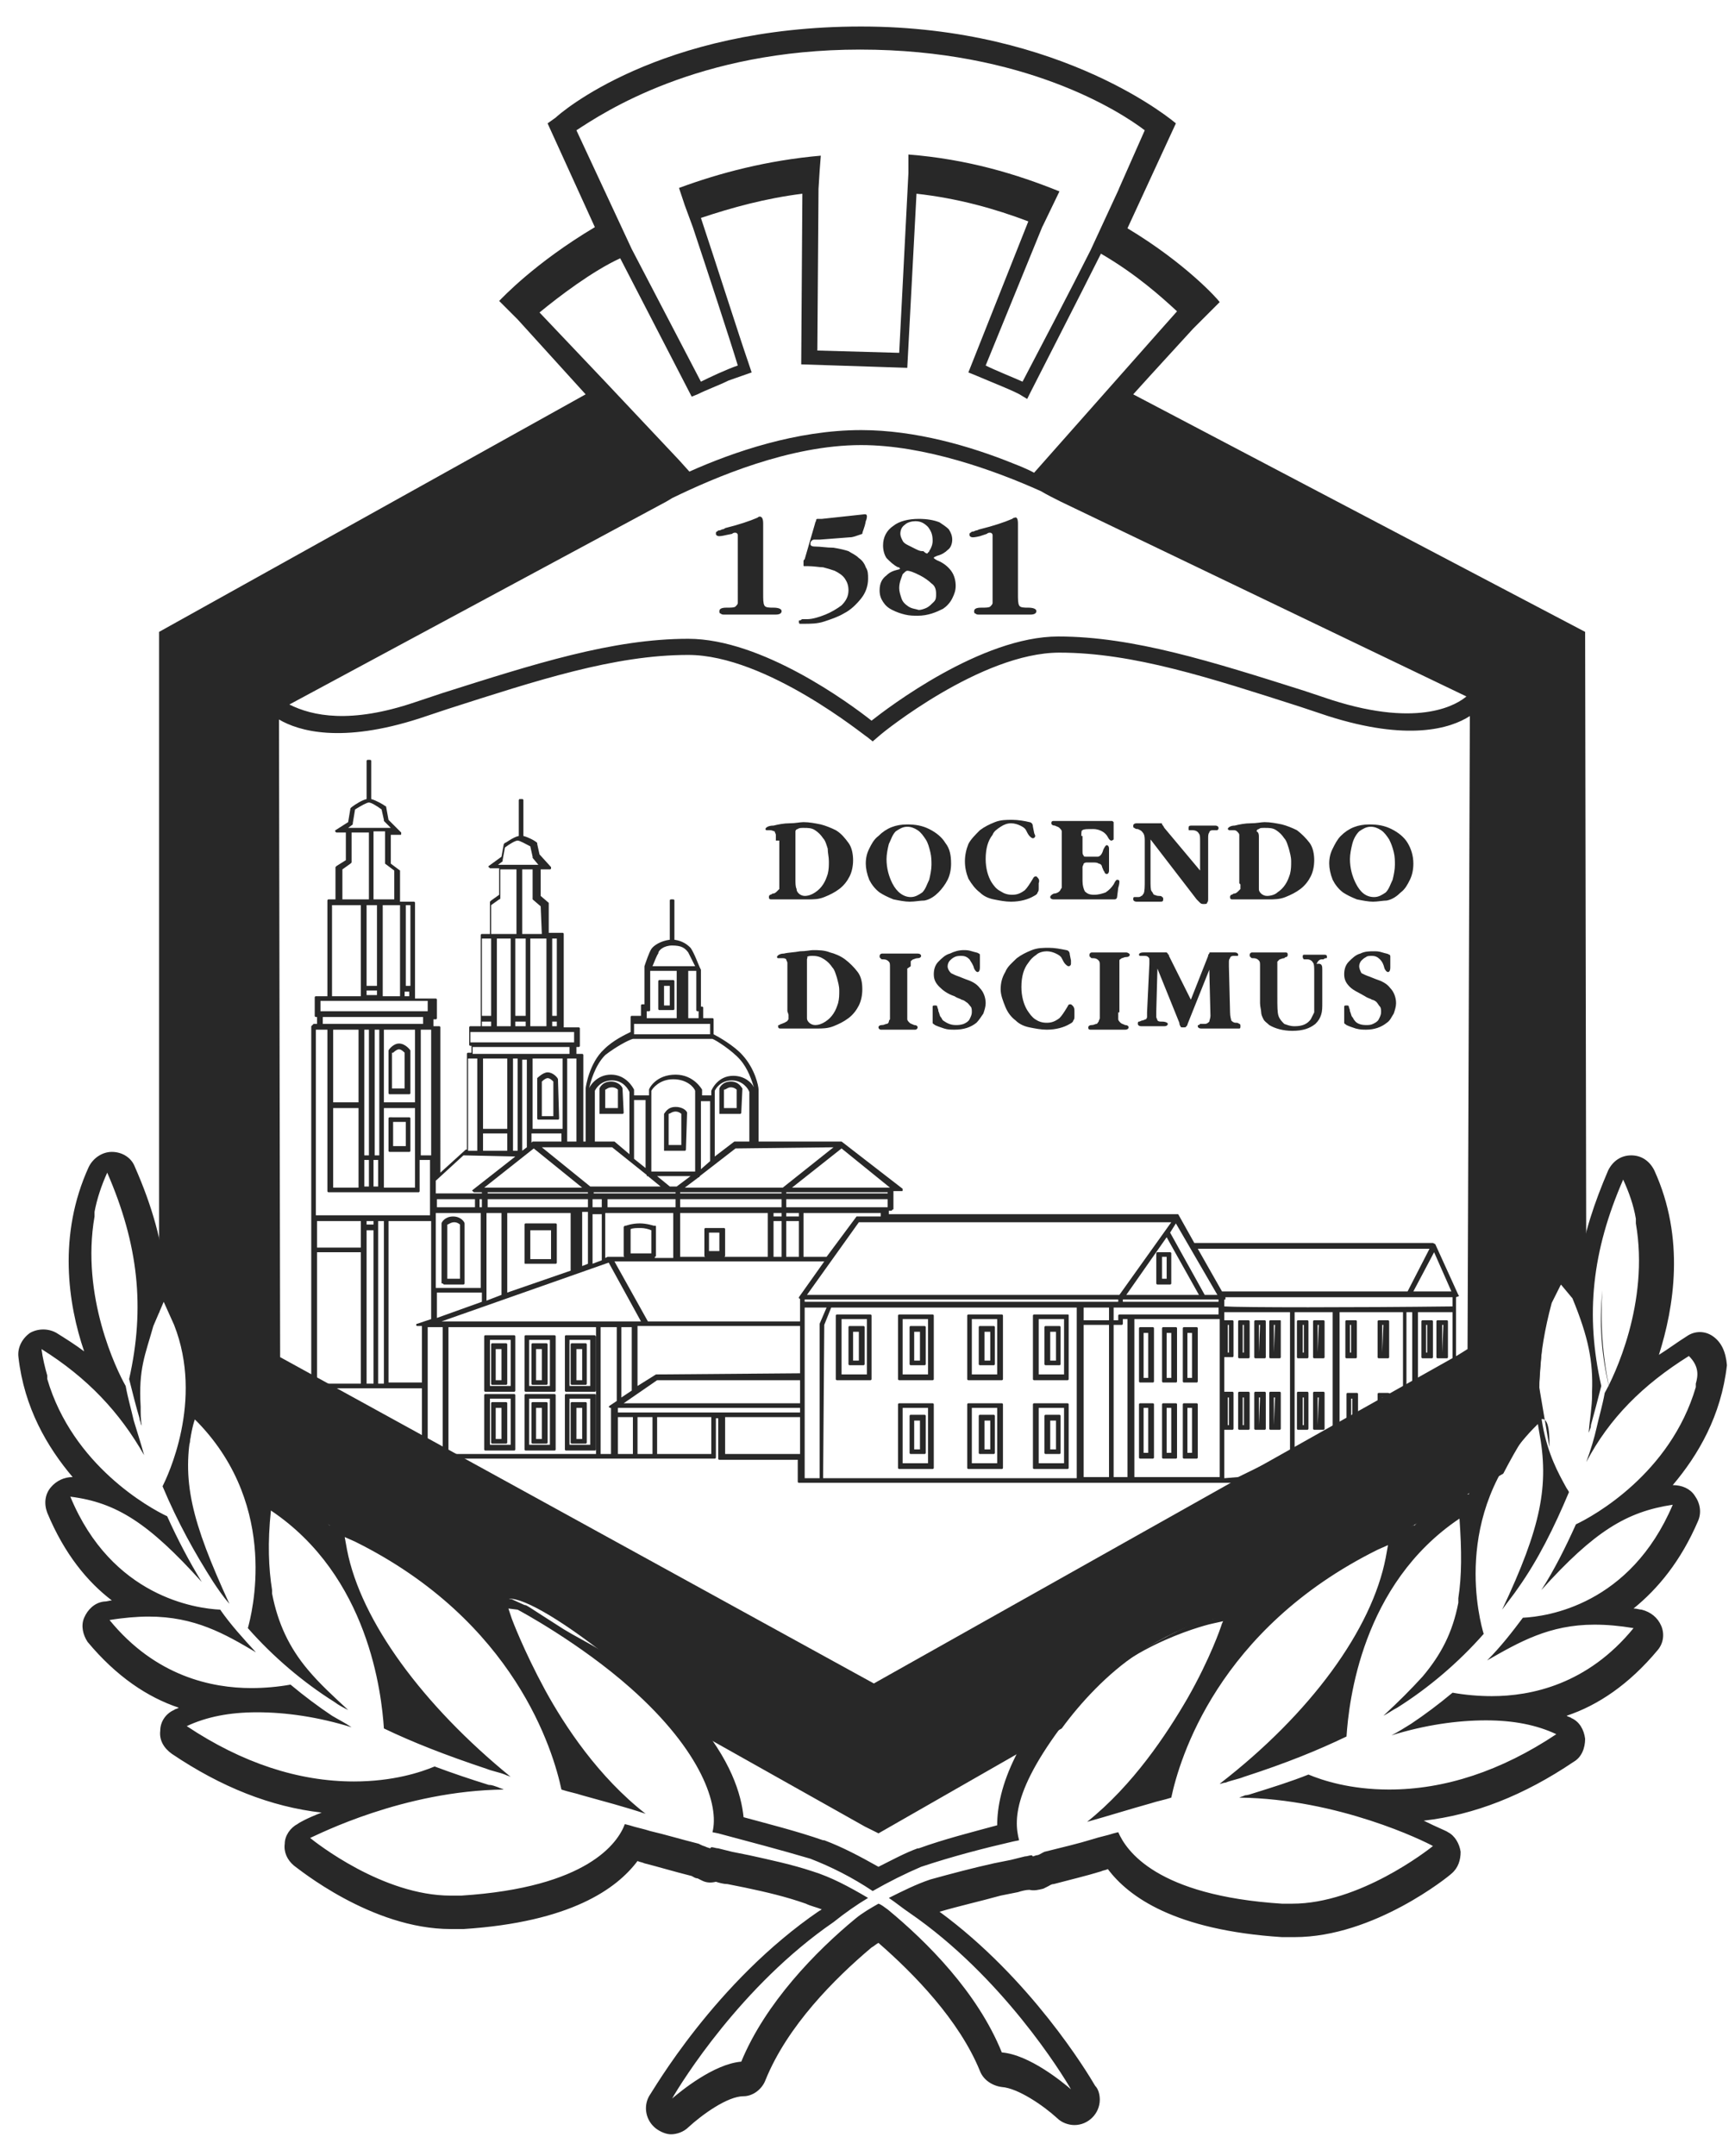 <?xml version="1.0" encoding="utf-8"?>
<!-- Generator: Adobe Illustrator 27.8.0, SVG Export Plug-In . SVG Version: 6.00 Build 0)  -->
<svg version="1.1" id="Layer_1" xmlns="http://www.w3.org/2000/svg" xmlns:xlink="http://www.w3.org/1999/xlink" x="0px" y="0px"
	 viewBox="0 0 150.5 187" style="enable-background:new 0 0 150.5 187;" xml:space="preserve">
<style type="text/css">
	.st0{fill:#282828;}
</style>
<path class="st0" d="M127.3,117l-0.8,0.5L75.8,146l-51.5-28.3l-0.1-55.3c1.7,1,5.4,2.1,12.2-0.1l2.4-0.8c7.8-2.5,14.5-4.7,20.9-4.7
	c6.8,0,15.4,7.1,15.5,7.1l0.5,0.4l0.7-0.6c0.1-0.1,8.7-7.1,15.5-7.1c6.4,0,13.1,2.2,20.9,4.7l2.4,0.8c6.9,2.2,10.6,1.1,12.3,0
	L127.3,117z M57.8,43.5l0.5-0.3c3.7-1.8,10.2-4.6,16.4-4.6c5.5,0,11.6,2.2,15.6,4c0.5,0.3,1.1,0.6,1.7,0.9l35.2,16.9
	c-0.7,0.6-3.9,2.8-11.7,0.3l-2.4-0.8c-7.9-2.5-14.8-4.7-21.3-4.7c-6.7,0-14.8,6.2-16.2,7.3c-1.9-1.5-9.5-7.1-15.9-7.1
	c-6.6,0-13.4,2.2-21.3,4.7l-2.4,0.8c-5.6,1.9-8.9,1.2-10.9,0.2L57.8,43.5z M46.8,27.1c1.7-1.4,4.6-3.6,7-4.7l6.2,12l0.5-0.2
	c0.8-0.4,1.9-0.8,2.7-1.2l2-0.7l-0.3-0.9c-0.6-1.7-2.9-8.9-4.1-12.5c2.7-0.9,5.6-1.7,8.8-2.1l-0.1,14.8l9.2,0.3l0.8-15.1
	c3.6,0.4,6.8,1.3,9.7,2.4L84,32.3l0.5,0.2c1.4,0.6,3.7,1.5,4.1,1.8l0.5,0.3l0.3-0.6c0.3-0.6,4.4-8.6,6.1-12c3.1,1.8,5.3,3.8,6.6,5
	c-0.9,1-2.3,2.6-3.9,4.4L89.7,41c0,0-0.5-0.3-1.8-0.8c-3.7-1.5-8.5-2.9-13.2-2.9c-5.6,0-11.1,1.9-14.9,3.6l-0.9-1l-6.5-6.9
	L46.8,27.1z M50,11.3c2.3-1.5,10.5-7,24.6-7c14.3,0,22.6,5.4,24.7,7L97,16.5l0.1-0.2l-2.5,5.4c-1.5,3-4.9,9.5-5.9,11.4
	c-0.9-0.4-2.4-1-3.2-1.4l4.9-12l0.1-0.2l1.4-2.9c-3.7-1.5-8-2.8-13.1-3.2l0,1.6h0l-0.8,15.6l-7.1-0.2l0.1-13.8v-0.2l0.1-1.6l0.1-1.3
	c-4.6,0.4-8.8,1.5-12.3,2.8l0.5,1.5l0.7,1.9c1.2,3.6,3.3,10,3.9,12c-0.9,0.3-2.4,1-3.2,1.4l-6-11.5L50,11.3z M137.5,54.8L98.3,34.2
	c1.8-2,4.2-4.6,5.2-5.7l2.3-2.3c-0.2-0.3-3-3.4-8-6.4l4.2-9.1c0,0-9.7-8.4-27.3-8.4c-17.6,0-26.2,7.6-26.5,7.9l-0.7,0.5l4.1,9
	c-5.2,3.1-8,6.1-8.3,6.4l1.6,1.6l5.9,6.5L13.8,54.8v59.1c0.4-3.1,1.4-2.2,3.2,3.6l-0.6,8c0.7-5,1.7-4.4,5.3,2.9l8,4.5
	c2.4-1.1,5.4,1.2,8.6,4.9l6.1,3.4c-3.6-6,5.7-0.7,15.3,8.6l15.3,8.6l1.2,0.6l15.9-9.1c1.6-2.2,4-4.8,6.6-6.5c4.4-2.9,8.9-4.1,8.1-2
	l23.6-13.6c2.5-4.8,4.1-6.6,4-2.3l-0.9-5.3l0.6-7.9c1.5-1.1,2.8-2,3.5-0.9L137.5,54.8z"/>
<path class="st0" d="M103.3,86.7l1.5-3.8c0-0.1,0-0.1,0.1-0.2c0-0.1,0-0.1,0.1-0.1c0,0,0.1,0,0.1,0h2c0.2,0,0.3,0.1,0.3,0.2
	c0,0.1,0,0.1-0.1,0.1c-0.1,0-0.2,0-0.3,0c-0.2,0-0.3,0.1-0.3,0.2c-0.1,0.1-0.1,0.2-0.1,0.4v0.3l0.1,4c0,0.4,0.1,0.6,0.1,0.7
	c0.1,0.1,0.2,0.2,0.4,0.2c0.1,0,0.2,0,0.3,0.1c0.1,0,0.1,0.1,0.1,0.2c0,0.1,0,0.2-0.1,0.2c-0.1,0-0.2,0-0.3,0c-0.2,0-0.4,0-0.8,0
	c-0.3,0-0.6,0-0.8,0c-0.1,0-0.4,0-0.7,0c-0.3,0-0.5,0-0.7,0c-0.2,0-0.3-0.1-0.3-0.2c0-0.1,0-0.1,0.1-0.1c0,0,0.1-0.1,0.1-0.1
	c0.1,0,0.1,0,0.2,0c0.1,0,0.1,0,0.2,0c0.2,0,0.3-0.1,0.4-0.2c0-0.1,0.1-0.3,0.1-0.5l-0.1-4l-1.8,4.5c-0.1,0.2-0.1,0.4-0.2,0.4
	c0,0.1-0.1,0.1-0.3,0.1c-0.1,0-0.2,0-0.2-0.1c0,0-0.1-0.1-0.1-0.3l-1.9-4.7l-0.1,3.7c0,0.2,0,0.4,0,0.5c0,0.1,0.1,0.2,0.1,0.3
	c0.1,0.1,0.2,0.1,0.4,0.1c0.3,0,0.5,0.1,0.5,0.2c0,0.1-0.1,0.2-0.3,0.2c-0.1,0-0.3,0-0.5,0c-0.2,0-0.3,0-0.5,0c-0.1,0-0.3,0-0.5,0
	c-0.2,0-0.4,0-0.5,0c-0.2,0-0.3-0.1-0.3-0.2c0-0.1,0-0.2,0.1-0.2c0.1,0,0.2-0.1,0.3-0.1c0.1,0,0.2-0.1,0.3-0.1
	c0.1-0.1,0.1-0.2,0.1-0.2c0-0.1,0-0.2,0-0.4l0.2-4.2v-0.3c0-0.2,0-0.2-0.1-0.3c-0.1-0.1-0.2-0.1-0.4-0.1s-0.3,0-0.3,0
	c-0.1,0-0.1-0.1-0.1-0.1c0-0.1,0.1-0.2,0.4-0.2h1.9c0.1,0,0.1,0,0.1,0c0,0,0,0,0.1,0.1c0,0,0,0.1,0.1,0.1c0,0,0,0.1,0,0.1
	L103.3,86.7z M97,87.8c0,0.3,0,0.4,0,0.6c0,0.1,0.1,0.2,0.2,0.3c0.1,0.1,0.2,0.1,0.4,0.2c0.2,0,0.3,0.1,0.3,0.2
	c0,0.1-0.1,0.2-0.3,0.2s-0.4,0-0.8,0c-0.3,0-0.6,0-0.8,0s-0.4,0-0.7,0c-0.3,0-0.6,0-0.7,0c-0.2,0-0.2-0.1-0.2-0.2s0.1-0.2,0.3-0.2
	c0.2,0,0.3-0.1,0.4-0.1c0.1,0,0.1-0.1,0.2-0.2c0-0.1,0.1-0.2,0.1-0.3c0-0.1,0-0.3,0-0.5v-4c0-0.3,0-0.4-0.1-0.5
	c-0.1-0.1-0.2-0.2-0.5-0.2c-0.1,0-0.2,0-0.2-0.1c-0.1,0-0.1-0.1-0.1-0.2c0-0.1,0.1-0.2,0.2-0.2c0.2,0,0.5,0,0.8,0c0.3,0,0.6,0,0.8,0
	c0.2,0,0.4,0,0.7,0c0.3,0,0.6,0,0.7,0s0.3,0.1,0.3,0.2c0,0.1-0.1,0.2-0.3,0.2c-0.2,0-0.3,0.1-0.4,0.1c-0.1,0.1-0.2,0.1-0.2,0.2
	c0,0.1,0,0.2,0,0.4V87.8z M93.2,87.7l0,0.4c0,0.2,0,0.3-0.1,0.4c0,0.1-0.1,0.2-0.3,0.3c-0.5,0.3-1.2,0.5-2,0.5c-0.5,0-1-0.1-1.5-0.2
	c-0.5-0.1-0.9-0.3-1.2-0.6c-0.4-0.3-0.7-0.7-0.9-1.2c-0.2-0.5-0.4-1-0.4-1.5c0-0.5,0.1-1,0.4-1.5c0.2-0.5,0.6-0.8,1-1.2
	c0.4-0.3,0.8-0.5,1.3-0.7c0.5-0.2,1-0.2,1.5-0.2c0.5,0,1,0.1,1.5,0.2c0.1,0,0.2,0.1,0.2,0.1c0,0,0.1,0.1,0.1,0.3l0.1,0.5
	c0,0.1,0,0.2,0,0.3c0,0.1-0.1,0.2-0.2,0.2c-0.1,0-0.2-0.1-0.3-0.2c-0.1-0.1-0.2-0.3-0.3-0.5c-0.1-0.2-0.3-0.3-0.5-0.4
	c-0.2-0.1-0.5-0.2-0.8-0.2c-0.3,0-0.7,0.1-0.9,0.3c-0.3,0.2-0.5,0.4-0.7,0.7c-0.4,0.5-0.6,1.2-0.6,2.1c0,0.8,0.2,1.5,0.5,2
	c0.2,0.3,0.4,0.6,0.7,0.8c0.3,0.2,0.6,0.3,1,0.3c0.4,0,0.7-0.1,1.1-0.4c0.2-0.2,0.4-0.5,0.7-1c0.1-0.2,0.1-0.2,0.3-0.2
	C93.2,87.3,93.2,87.5,93.2,87.7z M85,83.2v0.7c0,0.3-0.1,0.4-0.2,0.4c-0.1,0-0.2-0.1-0.3-0.3c-0.1-0.4-0.3-0.6-0.4-0.8
	c-0.2-0.2-0.4-0.3-0.7-0.3c-0.2,0-0.4,0-0.6,0.1c-0.2,0.1-0.3,0.2-0.4,0.3c-0.1,0.1-0.2,0.3-0.2,0.5c0,0.2,0.1,0.4,0.3,0.6
	c0.2,0.1,0.4,0.2,0.7,0.3l0.5,0.2c0.6,0.2,1,0.4,1.3,0.8c0.3,0.3,0.5,0.8,0.5,1.3c0,0.3-0.1,0.6-0.2,0.9c-0.2,0.3-0.4,0.6-0.6,0.8
	c-0.5,0.4-1.1,0.6-1.9,0.6c-0.3,0-0.6,0-0.9-0.1c-0.3-0.1-0.6-0.2-0.8-0.3c-0.1-0.1-0.2-0.1-0.2-0.2c0-0.1,0-0.2,0-0.4v-0.6
	c0-0.2,0-0.3,0-0.4c0-0.1,0.1-0.1,0.2-0.1c0.1,0,0.2,0,0.2,0.1c0,0.1,0.1,0.2,0.1,0.4c0.1,0.2,0.1,0.4,0.2,0.5
	c0.1,0.1,0.1,0.2,0.2,0.3c0.3,0.2,0.6,0.4,1.1,0.4c0.2,0,0.4,0,0.7-0.1c0.2-0.1,0.4-0.2,0.5-0.4c0.1-0.2,0.2-0.4,0.2-0.6
	c0-0.2,0-0.4-0.1-0.5c-0.1-0.1-0.2-0.3-0.4-0.4c-0.1-0.1-0.3-0.2-0.4-0.2c-0.1-0.1-0.3-0.1-0.6-0.3c-0.6-0.2-1-0.5-1.3-0.8
	c-0.3-0.3-0.5-0.6-0.5-1.1c0-0.4,0.1-0.8,0.4-1.1c0.3-0.3,0.6-0.6,1-0.7c0.4-0.2,0.8-0.3,1.2-0.3c0.2,0,0.4,0,0.7,0.1
	c0.3,0.1,0.5,0.1,0.6,0.2c0.1,0,0.1,0.1,0.1,0.2C85,83,85,83,85,83.2z M78.7,84v3.8c0,0.2,0,0.4,0,0.6c0,0.1,0.1,0.2,0.2,0.3
	c0.1,0.1,0.2,0.1,0.4,0.2c0.2,0,0.3,0.1,0.3,0.2c0,0.1-0.1,0.2-0.2,0.2c-0.2,0-0.4,0-0.8,0c-0.4,0-0.6,0-0.8,0c-0.2,0-0.4,0-0.7,0
	c-0.3,0-0.6,0-0.7,0s-0.2-0.1-0.2-0.2s0.1-0.2,0.3-0.2c0.2,0,0.3-0.1,0.4-0.1c0.1,0,0.2-0.1,0.2-0.2c0-0.1,0.1-0.2,0.1-0.2
	c0-0.1,0-0.3,0-0.5v-4c0-0.3,0-0.4-0.1-0.5c-0.1-0.1-0.2-0.2-0.5-0.2c-0.1,0-0.2,0-0.2-0.1c-0.1,0-0.1-0.1-0.1-0.2
	c0-0.1,0.1-0.2,0.2-0.2c0.2,0,0.5,0,0.8,0c0.3,0,0.6,0,0.8,0c0.2,0,0.4,0,0.7,0c0.3,0,0.6,0,0.8,0c0.2,0,0.3,0.1,0.3,0.2
	c0,0.1-0.1,0.2-0.3,0.2c-0.2,0-0.3,0.1-0.4,0.1c-0.1,0.1-0.2,0.1-0.2,0.2c0,0.1,0,0.2,0,0.4L78.7,84z M70,83.8v3.7
	c0,0.3,0,0.6,0,0.8c0,0.2,0.1,0.3,0.2,0.4c0.1,0.1,0.3,0.2,0.5,0.2c0.3,0,0.6-0.1,0.9-0.3c0.3-0.2,0.5-0.4,0.7-0.7
	c0.2-0.3,0.3-0.6,0.4-0.9c0.1-0.4,0.1-0.7,0.1-1.1c0-0.4-0.1-0.7-0.2-1.1c-0.1-0.3-0.2-0.7-0.4-0.9c-0.2-0.3-0.4-0.5-0.7-0.7
	c-0.3-0.2-0.6-0.3-1-0.3c-0.2,0-0.4,0-0.5,0.1C70.1,83,70,83.1,70,83.2C70,83.3,70,83.5,70,83.8z M68.3,87.7V84c0-0.2,0-0.4,0-0.5
	c0-0.1-0.1-0.2-0.1-0.3c-0.1-0.1-0.2-0.1-0.4-0.1c-0.1,0-0.3,0-0.3,0c-0.1,0-0.1-0.1-0.1-0.1c0-0.1,0.2-0.3,0.6-0.3
	c0.4-0.1,0.9-0.1,1.4-0.2c0.5,0,0.9-0.1,1.1-0.1c0.5,0,1,0,1.5,0.2c0.4,0.1,0.9,0.3,1.3,0.6c0.4,0.3,0.8,0.7,1.1,1.1
	c0.3,0.4,0.4,0.9,0.4,1.5c0,0.5-0.1,1-0.3,1.4c-0.2,0.4-0.5,0.8-0.9,1.1c-0.4,0.3-0.8,0.5-1.3,0.7c-0.5,0.2-1,0.2-1.4,0.2
	c-0.3,0-0.7,0-1.3,0c-0.6,0-1,0-1.3,0c-0.1,0-0.2,0-0.3,0c-0.1,0-0.2,0-0.3,0c-0.2,0-0.2-0.1-0.2-0.2c0-0.1,0-0.1,0.1-0.1
	c0,0,0.1-0.1,0.2-0.1c0.2-0.1,0.3-0.1,0.4-0.2c0.1,0,0.1-0.1,0.2-0.2c0-0.1,0-0.2,0-0.4L68.3,87.7z M119.2,77.8c0.4,0,0.7-0.2,1-0.4
	c0.3-0.3,0.4-0.7,0.6-1.1c0.1-0.4,0.2-0.9,0.2-1.3c0-0.3,0-0.7-0.1-1.1c-0.1-0.4-0.2-0.7-0.4-1.1c-0.2-0.3-0.4-0.6-0.7-0.8
	c-0.3-0.2-0.6-0.3-0.9-0.3c-0.4,0-0.7,0.2-1,0.4c-0.3,0.3-0.5,0.7-0.6,1.1c-0.1,0.4-0.2,0.9-0.2,1.3c0,0.8,0.2,1.5,0.5,2.1
	C118,77.4,118.5,77.8,119.2,77.8z M119.1,78.2c-0.4,0-0.9-0.1-1.4-0.2c-0.5-0.2-0.9-0.4-1.2-0.6c-0.4-0.3-0.7-0.7-0.9-1.1
	c-0.2-0.5-0.3-1-0.3-1.4c0-0.5,0.1-0.9,0.3-1.3c0.2-0.4,0.4-0.8,0.7-1.1c0.7-0.7,1.5-1,2.5-1c0.7,0,1.3,0.1,1.9,0.4
	c0.6,0.3,1.1,0.7,1.4,1.2c0.3,0.5,0.5,1.1,0.5,1.8c0,0.5-0.1,1-0.3,1.4c-0.2,0.4-0.4,0.8-0.8,1.1c-0.3,0.3-0.7,0.6-1.2,0.7
	C120,78.1,119.5,78.2,119.1,78.2z M109.2,72.6v3.7c0,0.3,0,0.6,0,0.8s0.1,0.3,0.2,0.4c0.1,0.1,0.3,0.2,0.5,0.2
	c0.3,0,0.7-0.1,0.9-0.3c0.3-0.2,0.5-0.4,0.7-0.7c0.2-0.3,0.3-0.6,0.4-0.9c0.1-0.4,0.1-0.7,0.1-1.1s-0.1-0.7-0.2-1.1
	c-0.1-0.3-0.2-0.7-0.4-0.9c-0.2-0.3-0.4-0.5-0.7-0.7c-0.3-0.2-0.6-0.2-1-0.2c-0.3,0-0.4,0-0.5,0.1c-0.1,0-0.2,0.1-0.2,0.2
	C109.2,72.2,109.2,72.4,109.2,72.6z M107.5,76.6v-3.7c0-0.2,0-0.4,0-0.5c0-0.1-0.1-0.2-0.2-0.3c-0.1-0.1-0.2-0.1-0.4-0.1
	c-0.2,0-0.3,0-0.3,0c0,0-0.1-0.1-0.1-0.1c0-0.1,0.2-0.3,0.6-0.3c0.4-0.1,0.9-0.2,1.4-0.2c0.5,0,0.9-0.1,1.2-0.1c0.5,0,1,0.1,1.5,0.2
	c0.4,0.1,0.9,0.3,1.3,0.5c0.4,0.3,0.8,0.7,1.1,1.1c0.3,0.4,0.4,1,0.4,1.5c0,0.5-0.1,1-0.3,1.4c-0.2,0.4-0.5,0.8-0.9,1.1
	c-0.4,0.3-0.8,0.5-1.3,0.7c-0.5,0.2-1,0.2-1.4,0.2c-0.3,0-0.7,0-1.3,0c-0.6,0-1,0-1.3,0c-0.1,0-0.2,0-0.3,0c-0.1,0-0.2,0-0.3,0
	c-0.2,0-0.2-0.1-0.2-0.2c0-0.1,0-0.1,0.1-0.2c0,0,0.1,0,0.2-0.1c0.2,0,0.3-0.1,0.4-0.2c0.1-0.1,0.1-0.1,0.2-0.2c0-0.1,0-0.2,0-0.4
	L107.5,76.6z M104.1,75.5V73c0-0.4,0-0.6-0.1-0.7c-0.1-0.2-0.3-0.3-0.6-0.3c-0.1,0-0.1,0-0.2,0c-0.1,0-0.1,0-0.1-0.1
	c0,0,0-0.1,0-0.1c0-0.2,0.1-0.2,0.4-0.2c0.1,0,0.3,0,0.5,0c0.2,0,0.4,0,0.5,0c0.1,0,0.2,0,0.4,0c0.2,0,0.4,0,0.5,0
	c0.2,0,0.3,0.1,0.3,0.2c0,0.1,0,0.1-0.1,0.2c-0.1,0-0.2,0-0.4,0c-0.2,0-0.3,0.1-0.3,0.2c-0.1,0.1-0.1,0.3-0.1,0.5v5.2
	c0,0.2,0,0.3-0.1,0.4c0,0.1-0.1,0.1-0.3,0.1c-0.1,0-0.2,0-0.3-0.1c-0.1-0.1-0.2-0.2-0.3-0.3l-4-5.2v3.5c0,0.5,0,0.9,0.1,1
	c0.1,0.1,0.1,0.2,0.2,0.3c0.1,0,0.2,0.1,0.4,0.1c0.1,0,0.3,0,0.3,0.1c0.1,0,0.1,0.1,0.1,0.2c0,0.2-0.1,0.2-0.3,0.2
	c-0.1,0-0.3,0-0.5,0c-0.2,0-0.4,0-0.5,0c-0.1,0-0.3,0-0.5,0c-0.2,0-0.4,0-0.5,0c-0.2,0-0.3-0.1-0.3-0.2c0-0.1,0-0.2,0.1-0.2
	c0.1,0,0.2,0,0.3,0s0.2,0,0.3-0.1c0.1,0,0.1-0.1,0.2-0.2c0.1-0.2,0.1-0.6,0.1-1.2v-3.3c0-0.3,0-0.5-0.1-0.7C99,72,98.9,72,98.7,71.9
	c-0.1,0-0.2,0-0.3-0.1c-0.1,0-0.1-0.1-0.1-0.2c0-0.1,0.1-0.2,0.3-0.2h1.8c0.1,0,0.2,0,0.3,0c0.1,0,0.1,0,0.1,0.1
	c0,0,0.1,0.1,0.2,0.3L104.1,75.5z M93.9,72.5v1.3c0,0.2,0,0.3,0.1,0.4c0,0.1,0.1,0.1,0.3,0.1c0.4,0,0.7,0,0.9,0
	c0.2,0,0.4-0.2,0.5-0.6c0.1-0.2,0.2-0.4,0.3-0.4c0.1,0,0.2,0.1,0.2,0.3c0,0.1,0,0.3,0,0.5c0,0.2,0,0.4,0,0.5c0,0.2,0,0.5,0,0.9
	c0,0.2-0.1,0.3-0.2,0.3c-0.1,0-0.2-0.1-0.2-0.2c-0.1-0.1-0.1-0.2-0.2-0.4c0-0.1-0.1-0.3-0.3-0.3c-0.1-0.1-0.3-0.1-0.5-0.1l-0.5,0
	c-0.1,0-0.2,0-0.3,0.1c0,0.1-0.1,0.2-0.1,0.3v1.2c0,0.4,0.1,0.7,0.2,0.9c0.2,0.2,0.4,0.3,0.8,0.3c0.4,0,0.7-0.1,1-0.2
	c0.3-0.2,0.5-0.4,0.7-0.7c0.1-0.2,0.2-0.4,0.3-0.4c0.2,0,0.2,0.1,0.2,0.2c0,0,0,0.2-0.1,0.5l-0.1,0.8c0,0.1-0.1,0.2-0.2,0.2
	c-0.3,0-0.6,0-1.2,0c-0.5,0-0.9,0-1.1,0c-0.3,0-0.8,0-1.5,0c-0.7,0-1.2,0-1.5,0c-0.2,0-0.3-0.1-0.3-0.2s0.1-0.2,0.3-0.3
	c0.2,0,0.4-0.1,0.5-0.2c0.1-0.1,0.1-0.2,0.2-0.3c0-0.1,0-0.3,0-0.5v-3.8c0-0.3,0-0.5,0-0.6c0-0.1-0.1-0.2-0.2-0.3
	c-0.1-0.1-0.2-0.1-0.4-0.2c-0.2,0-0.3-0.1-0.3-0.2c0-0.2,0.1-0.2,0.2-0.2c0.2,0,0.6,0,0.9,0c0.4,0,0.7,0,0.9,0c0.3,0,0.9,0,1.5,0
	c0.7,0,1.2,0,1.7,0c0.1,0,0.1,0,0.2,0.1c0,0.1,0,0.2,0,0.3v0.9c0,0.1,0,0.2,0,0.3c0,0-0.1,0.1-0.2,0.1c-0.1,0-0.2-0.1-0.3-0.3
	c-0.1-0.2-0.3-0.4-0.5-0.5c-0.2-0.1-0.4-0.2-0.8-0.2c-0.5,0-0.8,0-0.9,0.1c-0.1,0-0.1,0.2-0.1,0.5L93.9,72.5z M90.1,76.6l0,0.4
	c0,0.2,0,0.3-0.1,0.4c0,0.1-0.1,0.2-0.3,0.3c-0.5,0.3-1.2,0.5-2,0.5c-0.5,0-1-0.1-1.5-0.2c-0.5-0.1-0.9-0.3-1.2-0.6
	c-0.4-0.3-0.7-0.7-1-1.2c-0.2-0.5-0.3-1-0.3-1.5c0-0.5,0.1-1,0.3-1.5c0.2-0.4,0.6-0.8,1-1.2c0.4-0.3,0.8-0.5,1.3-0.7
	c0.5-0.2,1-0.2,1.5-0.2c0.5,0,1.1,0.1,1.5,0.2c0.1,0,0.2,0.1,0.2,0.1c0,0,0.1,0.1,0.1,0.3l0.1,0.5c0,0.1,0.1,0.2,0.1,0.3
	c0,0.1-0.1,0.2-0.2,0.2c-0.1,0-0.2-0.1-0.3-0.2c-0.1-0.1-0.2-0.3-0.3-0.5c-0.1-0.2-0.3-0.3-0.5-0.4c-0.2-0.1-0.5-0.2-0.8-0.2
	c-0.3,0-0.6,0.1-0.9,0.3c-0.3,0.2-0.6,0.4-0.7,0.7c-0.4,0.5-0.6,1.2-0.6,2.1c0,0.8,0.2,1.5,0.5,2c0.2,0.3,0.4,0.6,0.8,0.8
	c0.3,0.2,0.6,0.3,1,0.3c0.4,0,0.7-0.1,1.1-0.4c0.2-0.2,0.4-0.5,0.7-1c0.1-0.2,0.2-0.2,0.3-0.2C90.1,76.2,90.2,76.3,90.1,76.6z
	 M79,77.8c0.4,0,0.7-0.2,1-0.4c0.3-0.3,0.4-0.7,0.6-1.1c0.1-0.4,0.2-0.9,0.2-1.3c0-0.3,0-0.7-0.1-1.1c-0.1-0.4-0.2-0.8-0.4-1.1
	c-0.2-0.3-0.4-0.6-0.7-0.8c-0.3-0.2-0.6-0.3-0.9-0.3c-0.4,0-0.7,0.2-1,0.4c-0.3,0.3-0.4,0.7-0.6,1.1c-0.1,0.4-0.2,0.9-0.2,1.3
	c0,0.8,0.2,1.5,0.5,2.1C77.8,77.4,78.4,77.8,79,77.8z M78.9,78.2c-0.4,0-0.9-0.1-1.4-0.2c-0.5-0.2-0.9-0.4-1.2-0.6
	c-0.4-0.3-0.7-0.7-0.9-1.1c-0.2-0.5-0.3-1-0.3-1.4c0-0.5,0.1-0.9,0.3-1.3c0.2-0.4,0.4-0.8,0.8-1.1c0.7-0.7,1.5-1,2.5-1
	c0.7,0,1.3,0.1,1.9,0.4c0.6,0.3,1.1,0.7,1.4,1.2c0.4,0.5,0.5,1.1,0.5,1.8c0,0.5-0.1,1-0.3,1.4c-0.2,0.4-0.5,0.8-0.8,1.1
	c-0.3,0.3-0.7,0.6-1.2,0.7C79.8,78.1,79.4,78.2,78.9,78.2z M69,72.6v3.7c0,0.3,0,0.6,0.1,0.8c0,0.2,0.1,0.3,0.2,0.4
	c0.1,0.1,0.3,0.2,0.5,0.2c0.3,0,0.6-0.1,0.9-0.3c0.3-0.2,0.5-0.4,0.7-0.7c0.2-0.3,0.3-0.6,0.4-0.9c0.1-0.4,0.1-0.7,0.1-1.1
	s-0.1-0.7-0.1-1.1c-0.1-0.3-0.2-0.7-0.4-0.9c-0.2-0.3-0.4-0.5-0.7-0.7c-0.3-0.2-0.6-0.2-1-0.2c-0.2,0-0.4,0-0.5,0.1
	c-0.1,0-0.2,0.1-0.2,0.2C69,72.2,69,72.4,69,72.6z M67.3,72.9c0-0.2,0-0.4,0-0.5c0-0.1-0.1-0.2-0.1-0.3C67.1,72.1,67,72,66.8,72
	s-0.2,0-0.3,0c-0.1,0-0.1-0.1-0.1-0.1c0-0.1,0.2-0.3,0.7-0.3c0.4-0.1,0.9-0.2,1.4-0.2c0.5,0,0.9-0.1,1.2-0.1c0.5,0,1,0.1,1.5,0.2
	c0.4,0.1,0.9,0.3,1.3,0.5c0.5,0.3,0.8,0.7,1.1,1.1c0.3,0.4,0.4,1,0.4,1.5c0,0.5-0.1,1-0.3,1.4c-0.2,0.4-0.5,0.8-0.9,1.1
	c-0.4,0.3-0.8,0.5-1.3,0.7c-0.5,0.2-0.9,0.2-1.4,0.2c-0.3,0-0.7,0-1.3,0c-0.6,0-1,0-1.3,0c-0.1,0-0.2,0-0.3,0c-0.1,0-0.2,0-0.3,0
	c-0.2,0-0.2-0.1-0.2-0.2c0-0.1,0-0.1,0.1-0.2c0,0,0.1,0,0.2-0.1c0.2,0,0.3-0.1,0.4-0.2c0.1-0.1,0.1-0.1,0.2-0.2c0-0.1,0-0.2,0-0.4
	V72.9z"/>
<path class="st0" d="M120.6,83.2v0.7c0,0.3-0.1,0.4-0.2,0.4s-0.2-0.1-0.3-0.3c-0.1-0.4-0.2-0.6-0.4-0.8c-0.2-0.2-0.4-0.3-0.7-0.3
	c-0.2,0-0.4,0-0.5,0.1c-0.2,0.1-0.3,0.2-0.4,0.3s-0.2,0.3-0.2,0.5c0,0.2,0.1,0.4,0.2,0.6c0.2,0.1,0.4,0.2,0.7,0.3l0.5,0.2
	c0.6,0.2,1,0.4,1.3,0.8c0.3,0.3,0.5,0.8,0.5,1.3c0,0.3-0.1,0.6-0.2,0.9c-0.2,0.3-0.3,0.6-0.6,0.8c-0.5,0.4-1.1,0.6-1.8,0.6
	c-0.3,0-0.5,0-0.9-0.1c-0.3-0.1-0.6-0.2-0.8-0.3c-0.1-0.1-0.2-0.1-0.2-0.2c0-0.1,0-0.2,0-0.4v-0.6c0-0.2,0-0.3,0-0.4
	c0-0.1,0.1-0.1,0.2-0.1c0.1,0,0.2,0,0.2,0.1c0,0.1,0.1,0.2,0.1,0.4c0.1,0.2,0.1,0.4,0.2,0.5c0.1,0.1,0.1,0.2,0.2,0.3
	c0.2,0.3,0.6,0.4,1,0.4c0.2,0,0.4,0,0.6-0.1c0.2-0.1,0.4-0.2,0.5-0.4c0.1-0.2,0.2-0.4,0.2-0.6c0-0.2,0-0.4-0.1-0.5
	c-0.1-0.1-0.2-0.3-0.3-0.4c-0.1-0.1-0.3-0.2-0.4-0.2c-0.1-0.1-0.3-0.1-0.6-0.3c-0.5-0.3-1-0.5-1.3-0.8c-0.3-0.3-0.5-0.6-0.5-1.1
	c0-0.4,0.1-0.8,0.4-1.1c0.3-0.3,0.6-0.6,1-0.7c0.4-0.2,0.8-0.2,1.2-0.2c0.2,0,0.4,0,0.7,0.1c0.3,0.1,0.5,0.1,0.6,0.2
	c0.1,0,0.1,0.1,0.1,0.2C120.6,82.9,120.6,83,120.6,83.2z M114.7,84.1v2.8c0,0.5,0,0.8-0.1,1.1c-0.1,0.3-0.2,0.5-0.5,0.8
	c-0.5,0.4-1.1,0.6-2,0.6c-0.8,0-1.5-0.2-2-0.5c-0.2-0.2-0.4-0.3-0.5-0.5c-0.1-0.2-0.2-0.4-0.2-0.6c0-0.2-0.1-0.5-0.1-0.8v-3.2
	c0-0.3,0-0.4-0.1-0.5c-0.1-0.1-0.2-0.2-0.5-0.2c-0.1,0-0.2,0-0.2-0.1c-0.1,0-0.1-0.1-0.1-0.2c0-0.1,0.1-0.2,0.2-0.2
	c0.2,0,0.5,0,0.8,0c0.3,0,0.6,0,0.7,0s0.4,0,0.7,0c0.3,0,0.5,0,0.7,0c0.2,0,0.2,0.1,0.2,0.2c0,0.1,0,0.1-0.1,0.2
	c-0.1,0-0.1,0-0.2,0.1c-0.2,0-0.3,0.1-0.4,0.1c-0.1,0.1-0.1,0.1-0.2,0.2c0,0.1,0,0.2,0,0.4v2.6c0,0.9,0,1.4,0.1,1.7
	c0.1,0.3,0.3,0.5,0.5,0.7c0.3,0.1,0.5,0.2,0.9,0.2c0.7,0,1.1-0.2,1.4-0.6c0.1-0.2,0.2-0.4,0.3-0.6c0-0.2,0-0.5,0-0.8v-2.7
	c0-0.4,0-0.7-0.1-0.8c-0.1-0.2-0.3-0.3-0.5-0.3c-0.1,0-0.1,0-0.2,0c-0.1,0-0.1,0-0.1,0c0,0-0.1-0.1-0.1-0.2c0-0.1,0-0.2,0.1-0.2
	c0.1,0,0.1,0,0.2,0s0.2,0,0.4,0c0.2,0,0.4,0,0.4,0c0.1,0,0.2,0,0.4,0c0.2,0,0.3,0,0.4,0c0.2,0,0.2,0.1,0.2,0.2c0,0.1,0,0.1-0.1,0.1
	c0,0-0.1,0-0.2,0.1c-0.1,0-0.1,0-0.1,0c-0.1,0-0.2,0-0.3,0.1c-0.1,0.1-0.1,0.1-0.2,0.3C114.7,83.5,114.7,83.8,114.7,84.1z"/>
<path class="st0" d="M88.3,45.4v6c0,0.6,0,0.9,0.1,1.1c0.1,0.2,0.4,0.2,0.8,0.2s0.7,0.1,0.7,0.3c0,0.2-0.2,0.3-0.5,0.3
	c-0.1,0-0.3,0-0.5,0c-0.2,0-0.4,0-0.6,0c-0.2,0-0.4,0-0.7,0c-0.3,0-0.5,0-0.7,0c-0.1,0-0.3,0-0.5,0c-0.2,0-0.4,0-0.5,0s-0.3,0-0.5,0
	c-0.2,0-0.4,0-0.5,0c-0.1,0-0.2,0-0.3-0.1c-0.1,0-0.1-0.1-0.1-0.2c0-0.2,0.2-0.3,0.6-0.3c0.4,0,0.7,0,0.8-0.1
	c0.1-0.1,0.2-0.2,0.2-0.3c0-0.1,0-0.3,0-0.5V47c0-0.3,0-0.5,0-0.6c0-0.1-0.1-0.2-0.2-0.2c-0.1,0-0.2,0-0.3,0.1l-0.6,0.2
	c-0.4,0.1-0.6,0.1-0.6,0.1c-0.2,0-0.3-0.1-0.3-0.2c0-0.1,0-0.2,0.1-0.2c0.1-0.1,0.1-0.1,0.2-0.1c0.1,0,0.2-0.1,0.3-0.1
	c0.1,0,0.2-0.1,0.3-0.1c1.2-0.3,2.1-0.6,2.8-0.9c0.1-0.1,0.2-0.1,0.2-0.1C88.2,44.8,88.3,45,88.3,45.4z M80.4,48c0,0,0.1,0,0.1-0.1
	c0.1,0,0.1-0.1,0.1-0.1c0.2-0.3,0.3-0.6,0.3-0.9c0-0.5-0.1-0.8-0.4-1.2c-0.3-0.3-0.6-0.5-1.1-0.5c-0.3,0-0.7,0.1-0.9,0.3
	c-0.3,0.2-0.4,0.5-0.4,0.8c0,0.2,0.1,0.4,0.2,0.6c0.1,0.2,0.3,0.3,0.5,0.4c0.2,0.1,0.4,0.2,0.6,0.3c0.2,0.1,0.4,0.2,0.6,0.2
	c0,0,0,0,0.1,0C80.3,48,80.4,48,80.4,48L80.4,48z M79.7,52.9c0.2,0,0.5-0.1,0.7-0.2c0.2-0.1,0.4-0.3,0.6-0.5
	c0.2-0.2,0.2-0.4,0.2-0.7c0-0.4-0.1-0.7-0.4-0.9c-0.2-0.2-0.6-0.5-1-0.7c-0.6-0.3-0.9-0.4-1.1-0.4c-0.1,0-0.2,0.1-0.4,0.3
	C78.2,50.1,78,50.5,78,51c0,0.3,0.1,0.6,0.2,0.9c0.1,0.3,0.3,0.5,0.6,0.7C79.1,52.8,79.4,52.8,79.7,52.9z M79.6,53.4
	c-0.3,0-0.7,0-1.1-0.1c-0.4-0.1-0.7-0.2-1.1-0.4s-0.6-0.4-0.8-0.7c-0.2-0.3-0.3-0.6-0.3-1c0-0.6,0.2-1,0.6-1.3
	c0.3-0.3,0.6-0.4,1-0.5c0.1,0,0.2-0.1,0.2-0.1c0,0,0,0,0,0c0,0-0.1,0-0.1-0.1c0,0-0.1,0-0.1,0c-0.4-0.2-0.7-0.5-1-0.8
	c-0.2-0.3-0.3-0.7-0.3-1.1c0-0.7,0.3-1.3,0.9-1.7c0.5-0.4,1.3-0.6,2.2-0.6c0.7,0,1.3,0.1,1.8,0.3c0.3,0.2,0.6,0.4,0.8,0.6
	c0.2,0.3,0.3,0.6,0.3,0.9c0,0.3-0.1,0.7-0.4,0.9c-0.2,0.2-0.5,0.4-0.9,0.5c-0.2,0.1-0.3,0.1-0.3,0.2c0,0,0.1,0.1,0.3,0.2
	c0.5,0.2,0.9,0.5,1.2,0.9c0.3,0.4,0.4,0.9,0.4,1.3c0,0.4-0.1,0.7-0.3,1.1c-0.2,0.4-0.5,0.7-0.8,0.9C81.2,53.1,80.5,53.4,79.6,53.4z
	 M73.7,46.6l-2.6,0.2c-0.2,0-0.4,0-0.5,0c-0.1,0-0.2,0.1-0.2,0.1c-0.1,0.1-0.1,0.2-0.1,0.3s0.1,0.2,0.4,0.2c0.5,0,1,0.1,1.6,0.1
	c0.6,0.1,1,0.2,1.3,0.3c0.3,0.2,0.6,0.3,0.9,0.6c0.3,0.2,0.5,0.5,0.6,0.8c0.2,0.3,0.2,0.6,0.2,1c0,0.6-0.2,1.2-0.6,1.7
	c-0.4,0.5-0.9,1-1.5,1.3c-0.5,0.3-1.1,0.5-1.7,0.7c-0.6,0.2-1.2,0.2-1.8,0.2c-0.1,0-0.3,0-0.3,0c-0.1,0-0.1-0.1-0.1-0.2
	c0-0.1,0-0.1,0.1-0.1c0.1,0,0.1-0.1,0.2-0.1c0.1,0,0.1,0,0.2,0c0.1,0,0.1,0,0.2,0c0.5,0,1.1-0.2,1.6-0.4c0.5-0.2,1-0.5,1.4-0.8
	c0.4-0.4,0.6-0.8,0.6-1.3c0-0.4-0.1-0.7-0.3-1c-0.2-0.3-0.5-0.5-0.9-0.7c-0.3-0.1-0.6-0.2-1-0.3c-0.3,0-0.8-0.1-1.3-0.1
	c0,0-0.1,0-0.1,0c-0.1,0-0.1,0-0.2,0c-0.1,0-0.1,0-0.1-0.1c0,0,0-0.1,0-0.1s0-0.1,0-0.2c0-0.1,0-0.1,0.1-0.2l0.9-3.1
	c0-0.1,0.1-0.2,0.1-0.3c0-0.1,0.1-0.1,0.1-0.1c0.1,0,0.2,0,0.4,0l3.7-0.4c0.1,0,0.2,0,0.2,0.2c0,0,0,0.2-0.1,0.4
	c-0.1,0.6-0.3,0.9-0.3,1.1C74.2,46.5,74,46.6,73.7,46.6z M66.2,45.4v6c0,0.6,0,0.9,0.1,1.1c0.1,0.2,0.4,0.2,0.8,0.2
	c0.4,0,0.7,0.1,0.7,0.3c0,0.2-0.2,0.3-0.5,0.3c-0.1,0-0.3,0-0.5,0c-0.2,0-0.4,0-0.6,0c-0.2,0-0.4,0-0.7,0c-0.3,0-0.5,0-0.7,0
	c-0.1,0-0.3,0-0.5,0c-0.2,0-0.4,0-0.5,0s-0.2,0-0.5,0c-0.2,0-0.4,0-0.5,0c-0.1,0-0.2,0-0.3-0.1c-0.1,0-0.1-0.1-0.1-0.2
	c0-0.2,0.2-0.3,0.6-0.3c0.4,0,0.7,0,0.8-0.1c0.1-0.1,0.2-0.2,0.2-0.3c0-0.1,0-0.3,0-0.5V47c0-0.3,0-0.5,0-0.6c0-0.1-0.1-0.2-0.2-0.2
	c-0.1,0-0.2,0-0.3,0.1L63,46.4c-0.4,0.1-0.6,0.1-0.6,0.1c-0.2,0-0.3-0.1-0.3-0.2c0-0.1,0-0.2,0.1-0.2c0.1-0.1,0.1-0.1,0.2-0.1
	c0.1,0,0.2-0.1,0.3-0.1c0.1,0,0.2-0.1,0.2-0.1c1.2-0.3,2.1-0.6,2.8-0.9c0.1-0.1,0.2-0.1,0.2-0.1C66.1,44.8,66.2,45,66.2,45.4
	L66.2,45.4z"/>
<path class="st0" d="M148.6,115.9c-0.7-0.5-1.6-0.5-2.3,0c-0.8,0.5-1.6,1.1-2.4,1.6c1.3-4.1,2.3-10.1-0.4-16c-0.4-0.8-1.1-1.3-2-1.3
	c-0.9,0-1.6,0.5-2,1.3c-1.2,2.8-2.1,5.5-2.5,8.2c-0.4-0.2-0.9-0.3-1.3-0.3c-0.7,0.1,0,1-0.3,1.6l-1.5,1.3c-0.1,0.1-0.9,0.2-0.9,0.4
	c-1.1,4-1.3,7.1-1.1,9.7l-0.1,0.2c-2.2,2.3-3.5,4.7-4.4,7c-0.5-0.1-1.1,0-1.5,0.3c-1.3,0.9-2.3,1.4-3.2,2.4
	c-0.1-0.1-0.4,0.2-0.5,0.1c-0.7-0.5-1.5-0.6-2.3-0.2l-1,0.5c-4.2,2.1-7.5,4.6-10.1,7.2c-0.1-0.3-0.2-0.6-0.4-0.8
	c-0.5-0.6-2.5,1.2-3.2,1.3c-0.8-0.6-10.8,5.2-11.1,6.1c-2.3,2.8-5,3.7-6,5.8c-1.2,2.4-1.6,4.4-1.6,6c-2.2,0.6-4.6,1.2-6.8,2
	c0,0-0.1,0-0.1,0c-1.1,0.4-2.2,1-3.4,1.6c-1.6-0.9-3.1-1.7-4.7-2.3c0,0-0.1,0-0.1,0c-2.3-0.8-4.7-1.4-6.9-2c-0.2-2-1.1-5-4.3-8.7
	c-1-1.2-2.8-1.8-4.3-3.1c-2.5-2.2-5.2-3.4-7-4.5c-3.3-2.1-3.2-2.1-3.4-2.1l-1.1-0.5c-0.8-0.1-1.3-0.8-1.7-0.2
	c-0.2,0.3-0.4,0.6-0.4,0.9c-2.6-2.6-5.9-5.1-10.1-7.2l-0.9-0.5c-0.7-0.4-1.6-0.3-2.3,0.2c-0.1,0.1-0.3,0.2-0.4,0.4
	c-1-1-2.1-2-3.4-2.8c-0.5-0.3-1-0.4-1.5-0.3c-0.8-2.3-2.2-4.8-4.4-7l-0.4-0.5c0,0-0.1-0.1-0.1-0.1c0.1-2.2-0.2-4.6-1.1-7.1
	c0,0,0-0.1-0.1-0.1l-0.9-2c-0.4-0.8-1.1-1.3-2-1.3c-0.1,0-0.2,0-0.3,0c-0.3-3.3-1.2-6.5-2.7-9.9c-0.3-0.8-1.1-1.3-2-1.3
	c-0.8,0-1.6,0.5-2,1.3c-2.7,5.9-1.8,11.9-0.4,16c-0.8-0.6-1.6-1.1-2.4-1.6c-0.7-0.4-1.6-0.4-2.3,0c-0.7,0.5-1.1,1.3-1,2.1
	c0.5,4.4,2.5,7.8,4.7,10.4c-0.7,0-1.4,0.3-1.9,0.9c-0.5,0.6-0.6,1.4-0.3,2.2c1.5,3.6,3.5,6,5.6,7.6c-0.2,0-0.4,0.1-0.7,0.1
	c-0.8,0.1-1.4,0.7-1.7,1.4c-0.3,0.7-0.1,1.5,0.3,2.1c2.5,3,5.2,4.8,7.9,5.7c-0.1,0.1-0.3,0.1-0.4,0.2c-0.7,0.3-1.2,1-1.2,1.8
	c-0.1,0.8,0.3,1.5,1,2c4.3,2.9,8.6,4.6,13,5.1c-1.3,0.5-2,0.9-2.1,1c-0.6,0.3-1.1,1-1.1,1.7c-0.1,0.7,0.2,1.4,0.8,1.9
	c0.3,0.2,6.7,5.5,13.6,5.5c0.4,0,0.7,0,1.1,0c9.3-0.6,13.3-3.5,15.1-5.9c0.2,0.1,0.4,0.1,0.6,0.2c1.2,0.3,2.5,0.7,4.1,1.1
	c0.2,0.1,0.3,0.2,0.5,0.2l0.4,0.2c0.4,0.2,0.8,0.2,1.2,0.1c0.3,0.1,0.7,0.2,1,0.2c0.5,0.1,1,0.2,1.5,0.3c1.9,0.4,3.6,0.8,5.3,1.4
	c0.4,0.2,0.9,0.3,1.4,0.5c-0.1,0-0.1,0.1-0.2,0.1c-9.1,6.2-14.5,15.7-14.8,16.1c-0.5,0.9-0.3,2.1,0.6,2.8c0.4,0.3,0.9,0.5,1.3,0.5
	c0.5,0,1.1-0.2,1.5-0.6c1.2-1.1,3.4-2.7,4.8-2.7c0.8,0,1.6-0.6,1.9-1.4c1.9-4.7,6-8.8,9.2-11.5c0.2-0.1,0.4-0.3,0.6-0.4
	c3.1,2.7,7,6.7,8.8,11.1c0.3,0.8,1.1,1.3,1.9,1.4c1.4,0.1,3.6,1.6,4.8,2.7c0.4,0.4,1,0.6,1.5,0.6c1.2,0,2.2-1,2.2-2.2
	c0-0.4-0.1-0.9-0.4-1.2c-0.7-1.2-5.6-9.3-13.5-15.1c1.7-0.5,3.5-0.9,5.3-1.4c0.5-0.1,1-0.2,1.5-0.3c0.3-0.1,0.7-0.2,1-0.2
	c0.4,0.1,0.8,0,1.2-0.1l0.4-0.2c0.2-0.1,0.3-0.2,0.5-0.2c1.5-0.4,2.8-0.7,4.1-1.1c0.2-0.1,0.4-0.1,0.6-0.2c1.8,2.4,5.8,5.3,15.1,5.9
	c0.3,0,0.7,0,1.1,0c6.9,0,13.4-5.3,13.6-5.5c0.6-0.5,0.8-1.2,0.8-1.9c-0.1-0.7-0.5-1.4-1.1-1.7c-0.1-0.1-0.9-0.4-2.1-1
	c4.4-0.5,8.7-2.2,13-5.1c0.7-0.4,1-1.2,1-2c-0.1-0.8-0.5-1.5-1.2-1.8c-0.1-0.1-0.3-0.1-0.4-0.2c2.7-0.9,5.4-2.7,7.9-5.7
	c0.5-0.6,0.6-1.4,0.3-2.1c-0.3-0.7-0.9-1.2-1.7-1.4c-0.2,0-0.4-0.1-0.7-0.1c2.1-1.7,4.1-4.1,5.6-7.6c0.3-0.7,0.2-1.5-0.3-2.2
	c-0.4-0.6-1.1-0.9-1.9-0.9c2.2-2.6,4.2-6,4.7-10.4C149.7,117.2,149.3,116.4,148.6,115.9z M139,111.9c-0.2,2.8,0,5.6,0.6,8.5
	C138.9,117.5,138.7,114.7,139,111.9z M12.3,113.2c0-0.7,0-1.4-0.1-2.1C12.3,111.8,12.3,112.5,12.3,113.2z M147.1,120
	c0,0.1,0,0.1,0,0.2l0,0.1c-2.2,7.5-8.9,11.2-10.4,11.9c0,0,0,0,0,0c-0.9,2-1.9,4-3,5.7v0h0c4.6-5.1,7.4-6.8,11.4-7.4
	c-3.7,8.7-10.9,9.7-13,9.8c0,0,0,0,0,0c-0.9,1.2-1.9,2.5-3.1,3.7v0c0,0,0,0,0,0c2.8-1.6,5.4-3.1,9.3-3.1c1.1,0,2.2,0.1,3.4,0.3
	c-4,4.9-8.9,5.9-12.3,5.9c-1.1,0-2.3-0.1-3.4-0.3h0c-1.2,1-2.4,1.9-3.6,2.7c-0.5,0.3-1.1,0.7-1.7,1c0,0,0,0,0,0c0,0,0,0,0,0
	c2.9-0.9,5.7-1.3,8.2-1.3c2.4,0,4.4,0.4,6.1,1.2c-4.8,3.2-9.7,4.8-14.5,4.8c-3.4,0-5.8-0.8-7-1.3c0,0,0,0,0,0
	c-1.5,0.6-3.1,1.1-4.7,1.6c-0.3,0.1-0.6,0.2-0.8,0.2c-0.2,0.1-0.3,0.1-0.5,0.2c0,0,0,0,0,0s0,0,0,0c8.6,0.1,16.1,3.8,16.8,4.2
	c-0.5,0.4-6.4,5-12.2,5c-0.3,0-0.6,0-0.9,0c-10.9-0.7-13.5-4.6-14.2-6.2c0,0,0,0,0,0l-0.4,0.1c-0.6,0.2-1.2,0.3-1.8,0.5
	c-1.3,0.4-2.6,0.7-4.2,1.1l-0.2,0.1c-0.2,0.1-0.3,0.2-0.5,0.2l-0.3,0.1l-0.1-0.1h0c-0.2,0-0.4,0.1-0.6,0.1c-0.4,0.1-0.8,0.2-1.2,0.3
	c-0.5,0.1-1,0.2-1.5,0.3c-1.8,0.4-3.7,0.9-5.5,1.4c-1.2,0.4-2.4,1-3.6,1.6l0,0v0c0.6,0.4,1.2,0.9,1.8,1.3c8,5.5,13.2,13.9,14,15.3
	c-0.7-0.6-3.6-3-6-3.2c-2.1-5.2-6.5-9.6-9.9-12.4c-0.3-0.2-0.5-0.4-0.8-0.5h0c-0.7,0.4-1.4,0.8-2,1.3c-3.4,2.8-7.8,7.3-9.9,12.4
	c-2.4,0.2-5.3,2.6-6,3.2c0.8-1.4,6-9.8,14-15.3c1-0.8,2-1.5,3-2.1v0c0,0,0,0,0,0c-1.7-1-3.2-1.8-4.8-2.3c-1.8-0.6-3.7-1-5.5-1.4
	c-0.5-0.1-1-0.2-1.5-0.3c-0.4-0.1-0.8-0.2-1.2-0.3c-0.2,0-0.4-0.1-0.6-0.1l-0.1,0.1l-0.3-0.1c-0.2-0.1-0.3-0.1-0.5-0.2l-0.2-0.1
	c-1.6-0.4-2.9-0.8-4.2-1.1c-0.6-0.2-1.2-0.3-1.8-0.5l-0.4-0.1c0,0,0,0,0,0c-0.6,1.6-3.2,5.5-14.2,6.2c-0.3,0-0.6,0-0.9,0
	c-5.9,0-11.7-4.6-12.2-5c0.7-0.3,8.1-4.1,16.8-4.2c0,0,0,0,0,0c0,0,0,0,0,0c-0.2-0.1-0.3-0.1-0.5-0.2c-0.3-0.1-0.5-0.2-0.8-0.2
	c-1.6-0.5-3.1-1-4.7-1.6c0,0,0,0,0,0c-1.2,0.5-3.6,1.3-7,1.3c-4.8,0-9.7-1.6-14.5-4.8c1.7-0.8,3.7-1.2,6.1-1.2
	c2.5,0,5.3,0.4,8.2,1.3c0,0,0,0,0,0s0,0,0,0c-0.6-0.4-1.2-0.7-1.7-1c-1.2-0.8-2.4-1.7-3.6-2.7h0c-1.1,0.2-2.3,0.3-3.4,0.3
	c-3.4,0-8.3-1-12.3-5.9c1.2-0.2,2.4-0.3,3.4-0.3c4,0,6.6,1.5,9.3,3.1h0v0c-1.1-1.2-2.2-2.4-3.1-3.7c0,0,0,0,0,0
	c-2.1-0.1-9.4-1.1-13-9.8c4,0.5,6.8,2.3,11.4,7.4h0c0,0,0,0,0,0c-1.1-1.8-2.1-3.7-3-5.7c0,0,0,0,0,0c-1.5-0.7-8.2-4.4-10.4-11.9
	l0-0.1c0-0.1,0-0.1,0-0.2c-0.2-0.7-0.4-1.5-0.5-2.3c4,2.5,6.8,5.5,8.9,9.2c0,0,0,0,0,0c0,0,0,0,0,0v0c-0.3-1.1-0.6-2-0.9-3
	c-0.2-0.9-0.5-1.9-0.7-3c-0.8-1.4-3.9-7.8-2.7-14.7c0-0.1,0-0.2,0-0.2c0-0.1,0-0.1,0-0.2v0c0.2-1.1,0.6-2.3,1.1-3.4
	c2.7,6.2,3.3,11.7,1.9,17.9c0.3,1.2,0.6,2.4,0.9,3.4c0,0.2,0.1,0.3,0.1,0.4c0,0.1,0.1,0.2,0.1,0.3l0,0c0,0,0,0,0,0
	c-0.1-0.6-0.1-1.1-0.1-1.6v-0.1c-0.2-3.3,0.4-4.5,1.1-7l0.9-2.1l0.9,2c2.6,6.6-0.6,13.2-1,14v0c1.3,3.1,2.8,5.8,4.4,8.3
	c0.4,0.6,0.8,1.2,1.4,1.9c0,0,0,0,0,0c0,0,0,0,0,0c-3.3-7.2-4.2-10.7-3.2-15.5l0.1-0.6l0.4,0.4c7.1,7.4,4.6,16.7,4.3,17.8v0
	c2.2,2.5,4.8,4.7,7.5,6.4c0.4,0.3,0.8,0.5,1.2,0.7h0v0c-1.3-1.2-2.5-2.3-3.5-3.5c-1.6-1.9-2.6-4-3.1-6.6l0-0.2v-0.1
	c-0.3-1.9-0.4-4.1-0.1-6.9c8.5,5.7,9.6,15.9,9.8,18.9c0,0,0,0,0,0c2.5,1.2,5.3,2.3,8.9,3.5c0.5,0.2,1.1,0.3,1.6,0.5
	c0.2,0.1,0.3,0.1,0.5,0.2c0,0,0,0,0,0v0c-7.6-6.2-13-13.5-14.2-19.7l-0.2-1.1l0.9,0.4c13.9,6.9,17.2,18.2,17.9,21.5c0,0,0,0,0,0
	c0.6,0.2,1.2,0.3,1.8,0.5c1.8,0.5,3.7,1,5.5,1.6c0,0,0,0,0,0v0c-4.1-3.2-7-7.6-8.7-10.7c-1.9-3.5-2.9-6.2-2.9-6.2l-0.3-0.9l0.8,0.1
	c0.2,0.1,5.4,2.9,9.8,6.8c6.2,5.5,7.7,10.2,7.1,12.5c0,0,0,0,0,0l0.5,0.1c2.6,0.7,5.3,1.4,8,2.2c1.8,0.7,3.6,1.6,5.4,2.8h0
	c1.4-0.8,2.8-1.5,4.2-2.1c2.7-0.9,5.4-1.6,8-2.2l0.5-0.1l0,0c-0.5-1.9-0.5-5,5.6-12.3c3.9-4.8,11.1-6.5,11.2-6.5l0.9-0.2l-0.1,0.2
	l-0.1,0.3c0,0-0.9,2.7-2.9,6.2c-1.8,3.1-4.7,7.5-8.7,10.7c0,0,0,0,0,0c0,0,0,0,0,0c1.8-0.5,3.7-1.1,5.5-1.6c0.6-0.2,1.2-0.3,1.8-0.5
	c0,0,0,0,0,0c0.7-3.3,4-14.6,17.9-21.5l0.9-0.4l-0.2,1.1c-1.2,6.2-6.5,13.5-14.4,19.6c0,0,0,0,0,0c0,0,0,0,0,0
	c0.2,0,0.3-0.1,0.5-0.1c0.5-0.2,1.1-0.3,1.6-0.5c3.7-1.2,6.4-2.3,8.9-3.5l0,0c0.2-3,1.3-13.2,9.8-18.9c0.2,2.8,0.2,5-0.1,6.9v0
	l0,0.2l0,0.2v0c-0.5,2.6-1.5,4.5-3.1,6.4c-1,1.1-2.1,2.2-3.4,3.4v0c0,0,0,0,0,0c0.4-0.2,0.8-0.5,1.2-0.7c2.7-1.7,5.3-3.9,7.5-6.4v0
	c-0.3-1-2.9-10.3,4.3-17.8l0.4-0.4l0.1,0.6c0.9,4.7,0.2,8.3-3.2,15.5v0h0c0.5-0.7,1-1.3,1.4-1.9c1.7-2.4,3.1-5.2,4.4-8.3v0
	c-0.1-0.2-0.2-0.3-0.3-0.5c-1.2-2.2-3.7-6.6-1.2-15.9l0.8-1.6l1,1.2c1.4,3.4,1.8,5.5,1.7,8.1v0.3c0,1-0.2,2.1-0.3,3.3c0,0,0,0,0,0
	c0,0,0,0,0,0c0-0.1,0.1-0.2,0.1-0.3c0.1-0.2,0.1-0.3,0.1-0.4c0.3-1.1,0.6-2.2,0.9-3.4c-1.4-6.2-0.8-11.7,1.9-17.9
	c0.5,1.1,0.9,2.2,1.1,3.4v0l0,0.2c0,0.1,0,0.2,0,0.2c1.2,6.9-1.9,13.3-2.7,14.7c-0.2,1.1-0.5,2.1-0.7,3c-0.2,0.9-0.5,1.9-0.9,3
	c0,0,0,0,0,0c0,0,0,0,0,0c0,0,0,0,0,0c2-3.8,4.9-6.7,8.9-9.2C147.4,118.5,147.3,119.3,147.1,120z"/>
<path class="st0" d="M72.6,114c-0.1,0-0.1,0.1-0.1,0.1v5.5c0,0.1,0.1,0.1,0.1,0.1h2.9c0.1,0,0.1-0.1,0.1-0.1v-5.5
	c0-0.1-0.1-0.1-0.1-0.1H72.6z M73,119.2v-4.8h2.2v4.8H73z"/>
<path class="st0" d="M73.7,115c-0.1,0-0.1,0.1-0.1,0.1v3.2c0,0.1,0.1,0.1,0.1,0.1h1.2c0.1,0,0.1-0.1,0.1-0.1v-3.2
	c0-0.1-0.1-0.1-0.1-0.1H73.7z M74,118v-2.5h0.5v2.5H74z"/>
<path class="st0" d="M78,114c-0.1,0-0.1,0.1-0.1,0.1v5.5c0,0.1,0.1,0.1,0.1,0.1h2.9c0.1,0,0.1-0.1,0.1-0.1v-5.5
	c0-0.1-0.1-0.1-0.1-0.1H78z M78.3,119.2v-4.8h2.2v4.8H78.3z"/>
<path class="st0" d="M79,115c-0.1,0-0.1,0.1-0.1,0.1v3.2c0,0.1,0.1,0.1,0.1,0.1h1.2c0.1,0,0.1-0.1,0.1-0.1v-3.2
	c0-0.1-0.1-0.1-0.1-0.1H79z M79.3,118v-2.5h0.5v2.5H79.3z"/>
<path class="st0" d="M84,114c-0.1,0-0.1,0.1-0.1,0.1v5.5c0,0.1,0.1,0.1,0.1,0.1h2.9c0.1,0,0.1-0.1,0.1-0.1v-5.5
	c0-0.1-0.1-0.1-0.1-0.1H84z M84.3,119.2v-4.8h2.2v4.8H84.3z"/>
<path class="st0" d="M85,115c-0.1,0-0.1,0.1-0.1,0.1v3.2c0,0.1,0.1,0.1,0.1,0.1h1.2c0.1,0,0.1-0.1,0.1-0.1v-3.2
	c0-0.1-0.1-0.1-0.1-0.1H85z M85.4,118v-2.5h0.5v2.5H85.4z"/>
<path class="st0" d="M92.6,114h-2.9c-0.1,0-0.1,0.1-0.1,0.1v5.5c0,0.1,0.1,0.1,0.1,0.1h2.9c0.1,0,0.1-0.1,0.1-0.1v-5.5
	C92.7,114,92.7,114,92.6,114z M90.1,119.2v-4.8h2.2v4.8H90.1z"/>
<path class="st0" d="M90.7,115c-0.1,0-0.1,0.1-0.1,0.1v3.2c0,0.1,0.1,0.1,0.1,0.1h1.2c0.1,0,0.1-0.1,0.1-0.1v-3.2
	c0-0.1-0.1-0.1-0.1-0.1H90.7z M91.1,118v-2.5h0.5v2.5H91.1z"/>
<path class="st0" d="M78,121.7c-0.1,0-0.1,0.1-0.1,0.1v5.5c0,0.1,0.1,0.1,0.1,0.1h2.9c0.1,0,0.1-0.1,0.1-0.1v-5.5
	c0-0.1-0.1-0.1-0.1-0.1H78z M78.3,126.9v-4.8h2.2v4.8H78.3z"/>
<path class="st0" d="M79,122.7c-0.1,0-0.1,0.1-0.1,0.1v3.2c0,0.1,0.1,0.1,0.1,0.1h1.2c0.1,0,0.1-0.1,0.1-0.1v-3.2
	c0-0.1-0.1-0.1-0.1-0.1H79z M79.3,125.7v-2.5h0.5v2.5H79.3z"/>
<path class="st0" d="M84,121.7c-0.1,0-0.1,0.1-0.1,0.1v5.5c0,0.1,0.1,0.1,0.1,0.1h2.9c0.1,0,0.1-0.1,0.1-0.1v-5.5
	c0-0.1-0.1-0.1-0.1-0.1H84z M84.3,126.9v-4.8h2.2v4.8H84.3z"/>
<path class="st0" d="M85,122.7c-0.1,0-0.1,0.1-0.1,0.1v3.2c0,0.1,0.1,0.1,0.1,0.1h1.2c0.1,0,0.1-0.1,0.1-0.1v-3.2
	c0-0.1-0.1-0.1-0.1-0.1H85z M85.4,125.7v-2.5h0.5v2.5H85.4z"/>
<path class="st0" d="M89.7,121.7c-0.1,0-0.1,0.1-0.1,0.1v5.5c0,0.1,0.1,0.1,0.1,0.1h2.9c0.1,0,0.1-0.1,0.1-0.1v-5.5
	c0-0.1-0.1-0.1-0.1-0.1H89.7z M90.1,126.9v-4.8h2.2v4.8H90.1z"/>
<path class="st0" d="M90.7,122.7c-0.1,0-0.1,0.1-0.1,0.1v3.2c0,0.1,0.1,0.1,0.1,0.1h1.2c0.1,0,0.1-0.1,0.1-0.1v-3.2
	c0-0.1-0.1-0.1-0.1-0.1H90.7z M91.1,125.7v-2.5h0.5v2.5H91.1z"/>
<path class="st0" d="M98.9,121.7c-0.1,0-0.1,0.1-0.1,0.1v4.6c0,0.1,0.1,0.1,0.1,0.1h1.1c0.1,0,0.1-0.1,0.1-0.1v-4.6
	c0-0.1-0.1-0.1-0.1-0.1H98.9z M99.2,126v-3.9h0.4v3.9H99.2z"/>
<path class="st0" d="M100.9,121.7c-0.1,0-0.1,0.1-0.1,0.1v4.6c0,0.1,0.1,0.1,0.1,0.1h1.1c0.1,0,0.1-0.1,0.1-0.1v-4.6
	c0-0.1-0.1-0.1-0.1-0.1H100.9z M101.2,126v-3.9h0.4v3.9H101.2z"/>
<path class="st0" d="M102.7,121.7c-0.1,0-0.1,0.1-0.1,0.1v4.6c0,0.1,0.1,0.1,0.1,0.1h1.1c0.1,0,0.1-0.1,0.1-0.1v-4.6
	c0-0.1-0.1-0.1-0.1-0.1H102.7z M103,126v-3.9h0.4v3.9H103z"/>
<path class="st0" d="M98.9,115.1c-0.1,0-0.1,0.1-0.1,0.1v4.6c0,0.1,0.1,0.1,0.1,0.1h1.1c0.1,0,0.1-0.1,0.1-0.1v-4.6
	c0-0.1-0.1-0.1-0.1-0.1H98.9z M99.2,119.5v-3.9h0.4v3.9H99.2z"/>
<path class="st0" d="M100.9,115.1c-0.1,0-0.1,0.1-0.1,0.1v4.6c0,0.1,0.1,0.1,0.1,0.1h1.1c0.1,0,0.1-0.1,0.1-0.1v-4.6
	c0-0.1-0.1-0.1-0.1-0.1H100.9z M101.2,119.5v-3.9h0.4v3.9H101.2z"/>
<path class="st0" d="M100.4,111.4h1.1c0.1,0,0.1-0.1,0.1-0.1v-2.6c0-0.1-0.1-0.1-0.1-0.1h-1.1c-0.1,0-0.1,0.1-0.1,0.1v2.6
	C100.3,111.3,100.3,111.4,100.4,111.4z M101.2,109v1.9h-0.4V109H101.2z"/>
<path class="st0" d="M102.7,115.1c-0.1,0-0.1,0.1-0.1,0.1v4.6c0,0.1,0.1,0.1,0.1,0.1h1.1c0.1,0,0.1-0.1,0.1-0.1v-4.6
	c0-0.1-0.1-0.1-0.1-0.1H102.7z M103,119.5v-3.9h0.4v3.9H103z"/>
<path class="st0" d="M126.5,112.3c0,0-2-4.4-2-4.4l-0.2-0.1h-20.7l-1.4-2.5c0,0-25.1,0-25.1,0v-0.3h0.2c0.1,0,0.1-0.1,0.1-0.1
	c0.1,0,0.1,0,0.1-0.1v-1.5h0.7c0.1,0,0.1,0,0.1-0.1c0,0,0-0.1,0-0.1L73,99c0,0-0.1,0-0.2,0h-7v-4.5c0-0.3-0.3-1.8-1.4-3
	c-0.7-0.8-2.1-1.6-2.5-1.8v-1.3c0-0.1-0.1-0.1-0.1-0.1H61v-0.9c0-0.1-0.1-0.1-0.1-0.1h-0.1v-3.1h0c0,0,0-0.1,0-0.1l-0.1-0.2
	c-0.1-0.2-0.5-1.3-0.8-1.7c-0.3-0.3-0.7-0.6-1.4-0.7v-3.4c0-0.1-0.1-0.1-0.1-0.1h-0.2c-0.1,0-0.1,0.1-0.1,0.1v3.4
	c-0.8,0.1-1.4,0.5-1.6,0.8c-0.2,0.3-0.5,1.2-0.6,1.5l0,0.1c0,0,0,0.1,0,0.1c0,0,0,0,0,0v3.1h-0.2c-0.1,0-0.1,0.1-0.1,0.1v0.9h-0.8
	c-0.1,0-0.1,0.1-0.1,0.1v1.3c-0.4,0.2-1.5,0.7-2.3,1.5c-1.3,1.2-1.6,3.3-1.6,3.4V99h-0.2v-7.5c0-0.1-0.1-0.1-0.1-0.1h-0.5v-0.6h0.2
	c0.1,0,0.1-0.1,0.1-0.1v-1.5c0-0.1-0.1-0.1-0.1-0.1h-1.3V81c0-0.1-0.1-0.1-0.1-0.1h-1.2v-2.5c0,0,0-0.1,0-0.1l-0.7-0.6v-2.3h0.8
	c0,0,0.1,0,0.1-0.1c0,0,0-0.1,0-0.1l-1-1.1l-0.2-0.9c0,0,0-0.1,0-0.1l0,0c-0.2-0.2-0.8-0.5-1.2-0.6v-3.1c0-0.1-0.1-0.1-0.1-0.1h-0.2
	c-0.1,0-0.1,0.1-0.1,0.1v3.1c-0.5,0.1-1.1,0.6-1.2,0.6l0,0c0,0,0,0-0.1,0.1l-0.2,1.1l-1.1,0.8c0,0-0.1,0.1,0,0.1
	c0,0,0.1,0.1,0.1,0.1h0.8v2.3l-0.7,0.5c0,0-0.1,0.1-0.1,0.1V81h-0.7c-0.1,0-0.1,0.1-0.1,0.1v7.9h-0.9c-0.1,0-0.1,0.1-0.1,0.1v1.5
	c0,0.1,0.1,0.1,0.1,0.1h0.1v0.6h-0.3c-0.1,0-0.1,0.1-0.1,0.1v8.3c0,0-0.1,0-0.1,0l-2.2,2V89.1c0-0.1-0.1-0.1-0.1-0.1h-0.5v-0.6h0.2
	c0.1,0,0.1-0.1,0.1-0.1v-1.6c0-0.1-0.1-0.1-0.1-0.1H36v-8.3c0-0.1-0.1-0.1-0.1-0.1h-1.2v-2.6c0,0,0-0.1,0-0.1l-0.8-0.6v-2.5h0.8
	c0.1,0,0.1,0,0.1-0.1c0,0,0-0.1,0-0.1l-1.1-1.1L33.5,70c0,0,0-0.1-0.1-0.1l0,0c-0.1-0.1-0.8-0.5-1.2-0.6V66c0-0.1-0.1-0.1-0.1-0.1
	h-0.2c-0.1,0-0.1,0.1-0.1,0.1v3.3c-0.4,0.1-0.9,0.4-1.3,0.7l0,0c0,0,0,0-0.1,0.1l-0.2,1.2L29.1,72c0,0-0.1,0.1,0,0.1
	c0,0.1,0.1,0.1,0.1,0.1h0.8v2.4l-0.8,0.5c0,0-0.1,0.1-0.1,0.1V78h-0.6c-0.1,0-0.1,0.1-0.1,0.1v8.3h-1c-0.1,0-0.1,0.1-0.1,0.1v1.6
	c0,0.1,0.1,0.1,0.1,0.1h0.1v0.6h-0.3C27.1,88.9,27,89,27,89v31.3c0,0.1,0.1,0.1,0.1,0.1h9.5v6c0,0.1,0.1,0.1,0.1,0.1H62
	c0.1,0,0.1-0.1,0.1-0.1V123h0.2v3.5c0,0.1,0.1,0.1,0.1,0.1h6.8v1.9c0,0.1,0.1,0.1,0.1,0.1h38c0,0,0,0,0.1,0l9.3-4.6h0.8
	c0.1,0,0.1-0.1,0.1-0.1v-0.3l1.7-0.8v1.2c0,0.1,0.1,0.1,0.1,0.1h0.8c0.1,0,0.1-0.1,0.1-0.1v-1.8l5.9-2.9c0,0,0.1-0.1,0.1-0.1v-6.7
	c0,0,0,0,0,0C126.6,112.4,126.6,112.4,126.5,112.3z M120,123.6h-0.1v-1.1l0.1-0.1V123.6z M120,121.9l-0.1,0.1v-0.8h0.1V121.9z
	 M120.4,120.8h-0.8c-0.1,0-0.1,0.1-0.1,0.1v1.4l-1.7,0.8v-2.2c0-0.1-0.1-0.1-0.1-0.1h-0.8c-0.1,0-0.1,0.1-0.1,0.1v2.7l-0.6,0.3
	v-10.1c1.6,0,3.4,0,5.5,0v7.4l-1.1,0.5v-0.8C120.5,120.8,120.4,120.8,120.4,120.8z M117.3,123.3l-0.1,0.1v-2.1h0.1V123.3z
	 M106.2,128.2V124h0.7c0.1,0,0.1-0.1,0.1-0.1v-3.1c0-0.1-0.1-0.1-0.1-0.1h-0.7v-3h0.7c0.1,0,0.1-0.1,0.1-0.1v-3
	c0-0.1-0.1-0.1-0.1-0.1h-0.7v-0.7c0.6,0,2,0,5.7,0v12.1l-4.5,2.2L106.2,128.2L106.2,128.2z M62.9,122.9h6.5v3.2h-6.5V122.9z
	 M53.6,122.5v-0.4h15.8v0.4H53.6z M27.5,89.3h0.9v14c0,0.1,0.1,0.1,0.1,0.1h7.8c0.1,0,0.1-0.1,0.1-0.1v-2.7h0.9v4.8h-9.9V89.3z
	 M37.1,86.8v0.9h-9.3v-0.9H37.1z M28.8,78.5h2.5v7.9h-2.5V78.5z M32,69.6c0.2,0,0.7,0.3,1.1,0.6l0.2,0.9c0,0,0,0,0,0.1l0.6,0.6h-3.7
	l0.4-0.3c0,0,0,0,0-0.1l0.2-1.2C31.3,69.9,31.8,69.6,32,69.6z M34.2,78h-1.8v-5.9h1v2.7c0,0,0,0.1,0,0.1l0.8,0.6V78z M34.7,78.5v7.9
	h-1.5v-7.9H34.7z M35.6,85.5h-0.4v-7h0.4V85.5z M32.7,78.5v7h-0.9v-7H32.7z M32.7,85.9v0.4h-0.9v-0.4H32.7z M35.1,86.4v-0.4h0.4v0.4
	H35.1z M30.4,74.9c0,0,0.1-0.1,0.1-0.1v-2.6h1.5V78h-2.3v-2.6L30.4,74.9z M36.7,88.2v0.6H28v-0.6H36.7z M44.7,100.3l-3.7,2.9
	c0,0-0.1,0.1,0,0.1c0,0,0.1,0.1,0.1,0.1h0.7v0.1h-4v-1.1l2.4-2.2L44.7,100.3L44.7,100.3z M40.6,91.8h0.8v8h-0.8V91.8z M49.8,89.5
	v0.9h-9v-0.9H49.8z M42.6,81.4v6.7h-0.8v-6.7H42.6z M44.9,72.9c0.2,0,0.7,0.3,1.1,0.5l0.2,0.9c0,0,0,0,0,0.1l0.5,0.6h-3.5l0.4-0.3
	c0,0,0,0,0-0.1l0.2-1.1C44.2,73.2,44.7,72.9,44.9,72.9z M47,81h-1.7v-5.6h0.9v2.5c0,0,0,0.1,0,0.1l0.7,0.6L47,81L47,81z M47.4,81.4
	V89H46v-7.6H47.4z M48.3,88.1h-0.4v-6.7h0.4V88.1z M43.1,81.4h1.2V89h-1.2V81.4z M45.6,81.4v6.7h-0.9v-6.7H45.6z M44.7,88.6h0.9V89
	h-0.9V88.6z M47.9,89v-0.4h0.4V89H47.9z M43.4,77.9v-2.5h1.4V81h-2.2v-2.5l0.7-0.5C43.4,78,43.4,77.9,43.4,77.9z M42.6,88.6V89h-0.8
	v-0.4H42.6z M49.4,90.8v0.6H41v-0.6H49.4z M50,99h-0.8v-7.2H50V99z M53.1,99.5l3,2.4c0,0,0,0.1,0,0.1c0,0,0.1,0,0.1,0h0l1.1,0.9
	h-6.1L47,99.5L53.1,99.5L53.1,99.5z M54.9,90.1h6.9c0.3,0.1,1.7,1,2.4,1.8c0.7,0.8,1,1.8,1.2,2.4c-0.2-0.4-0.8-1-1.8-1
	c-1.4,0-1.9,1.3-1.9,1.3V95h-0.8v-0.4c0,0,0-0.1,0-0.1s-0.7-1.3-2.3-1.3c-1.7,0-2.3,1.2-2.3,1.3c0,0,0,0,0,0.1V95H55v-0.5
	c-0.1-0.2-0.7-1.3-2-1.3c-1.3,0-1.9,1.1-1.9,1.2c0.1-0.5,0.5-2,1.4-2.9C53.4,90.8,54.5,90.2,54.9,90.1z M61.6,88.8v0.9H55v-0.9H61.6
	z M58.3,82C58.3,82,58.3,82,58.3,82c0.8,0,1.1,0.2,1.4,0.6c0.1,0.2,0.3,0.6,0.6,1.2h-3.7c0.2-0.5,0.4-1,0.5-1.1
	C57.1,82.4,57.6,82,58.3,82z M60.6,88.3h-0.9v-4.1h0.7v3.4c0,0.1,0.1,0.1,0.1,0.1h0.1V88.3z M56.1,87.7h0.2c0.1,0,0.1-0.1,0.1-0.1
	v-3.4h2.3v4.1h-2.6L56.1,87.7L56.1,87.7z M72.3,99.5l-4.4,3.5h-8.5l1.2-0.9h0c0.1,0,0.1-0.1,0.1-0.1l3.1-2.4L72.3,99.5L72.3,99.5z
	 M106.5,123.6v-2.4h0.1v2.4H106.5z M68.2,104.7V104H77v0.7H68.2z M105.6,112.3h-1.1l-3-5.4l0.5-0.8L105.6,112.3z M122.6,112l1.8-3.4
	l1.5,3.4H122.6z M46.4,99c0,0-0.1,0-0.2,0l-0.1,0.1v-0.8h2.6V99H46.4z M58.6,103.4v0.1h-7.1v-0.1H58.6z M55,100.5v-5.1h1v5.9
	L55,100.5z M54.6,100.1L53.3,99c0,0,0,0-0.1,0h-1.6v-4.4c0.1-0.2,0.5-0.9,1.5-0.9c1,0,1.4,0.8,1.5,1L54.6,100.1L54.6,100.1z
	 M63.7,99C63.7,99,63.7,99,63.7,99l-1.7,1.3v-5.7c0.1-0.2,0.5-0.9,1.5-0.9c0.9,0,1.4,0.7,1.5,1V99H63.7z M61.6,100.7l-0.8,0.7v-5.9
	h0.8V100.7z M60.3,101.6h-3.8v-7c0.1-0.2,0.7-1,1.9-1c1.2,0,1.8,0.7,1.9,1V101.6z M59.9,102l-1.2,0.9h-0.6L57,102H59.9z M67.8,103.4
	v0.1H59v-0.1H67.8z M71.5,109.4l-2.2,3.1c0,0,0,0.1,0,0.1c0,0,0.1,0,0.1,0.1v1.9H56.2l-2.9-5.2H71.5z M96.2,113.4v1.1H94v-1.1H96.2z
	 M104,112.3h-6.3l3.5-5L104,112.3z M105.7,112.7v0.2h-8.3v-0.2H105.7z M97,112.7v0.2H69.8v-0.2H97z M38.3,114.6l14.5-5.1l2.8,5.1
	H38.3z M42.2,105.2h1.3v7.1l-1.3,0.5V105.2z M67.1,105.9h0.7v3.1h-0.7V105.9z M66.6,109h-3.8c0.1,0,0.1-0.1,0.1-0.1v-2.3
	c0-0.1-0.1-0.1-0.1-0.1h-1.6c-0.1,0-0.1,0.1-0.1,0.1v2.3c0,0.1,0.1,0.1,0.1,0.1H59v-3.8h7.6V109z M61.5,108.5v-1.6h0.9v1.6H61.5z
	 M56.8,109c0.1,0,0.1-0.1,0.1-0.1v-2.5c0-0.1,0-0.1-0.1-0.1l-0.1,0c0,0-0.6-0.2-1.2-0.2c-0.7,0-1.2,0.2-1.2,0.2l-0.1,0
	c0,0-0.1,0.1-0.1,0.1v2.5c0,0.1,0.1,0.1,0.1,0.1h-1.5l-0.2,0.1v-3.9h5.9v3.9H56.8z M54.7,106.6c0.2-0.1,0.5-0.1,0.9-0.1
	c0.3,0,0.7,0.1,0.9,0.2v2h-1.8V106.6z M52.7,104.7V104h5.9v0.7H52.7z M52.2,104.7h-0.8V104h0.8V104.7z M52.2,105.2v4.1l-0.8,0.3
	v-4.3H52.2z M51,109.6l-0.5,0.2v-4.7H51V109.6z M50,110l0-4.8h0V110z M49.5,110.2l-5.5,1.9v-6.9h5.5V110.2z M67.8,105.5h-0.7v-0.3
	h0.7V105.5z M54.8,115.1v5.5l-0.9,0.6v-6.1L54.8,115.1L54.8,115.1z M56.9,119.2C56.9,119.2,56.9,119.2,56.9,119.2l-1.6,1v-5.2h14.1
	v4.1L56.9,119.2L56.9,119.2z M68.2,109v-3.1h1.1v3.1H68.2z M68.2,105.5v-0.3h1.1v0.3H68.2z M67.8,104.7H59V104h8.8V104.7z M51,103.5
	h-8.7v-0.1H51V103.5z M51,104v0.7h-8.7V104H51z M41.8,104.7h-0.2V104h0.2V104.7z M41.2,104.7h-3.3V104h3.3V104.7z M37.8,105.2h3.9
	v6.5h-3.9V105.2z M41.8,112.1v0.8l-3.9,1.4v-2.2L41.8,112.1L41.8,112.1z M57,119.7h12.4v2H54.1L57,119.7z M97.1,114
	c-0.1,0-0.1,0.1-0.1,0.1v0.4h-0.4v-1.1h9.1v0.6H97.1z M42,103l4.3-3.4l4.2,3.4H42z M44,97.9h-2.1v-6.1H44V97.9z M44,98.3v1.5h-2.1
	v-1.5H44z M44.5,91.8h0.4v8h-0.4V91.8z M46.2,97.9v-6.1h2.6v6.1H46.2z M45.7,99.5l-0.4,0.3v-7.9h0.4V99.5z M31.8,105.9h0.6v0.3h-0.6
	V105.9z M27.5,105.9h3.8v2.3h-4c-0.1,0-0.1,0.1-0.1,0.1v0.2c0,0.1,0.1,0.1,0.1,0.1h4V120h-3.8V105.9z M31.8,106.7h0.6V120h-0.6
	V106.7z M32.8,105.9h0.5V120h-0.5V105.9z M37.1,115.1h1.3v11h-1.3V115.1z M38.9,115.1h12.8v11H38.9V115.1z M52.2,115.1h1.3v6.4
	l-0.6,0.4c0,0-0.1,0.1-0.1,0.1c0,0,0.1,0.1,0.1,0.1h0.1v4h-0.9V115.1z M53.6,122.9h1.3v3.2h-1.3V122.9z M55.3,122.9h1.3v3.2h-1.3
	V122.9z M69.8,113.4h1.9l-0.6,1.4v13.4h-1.3V113.4z M71.5,114.9l0.6-1.5h21.3v14.8h-22L71.5,114.9L71.5,114.9z M94,114.9h2.2v13.2
	H94V114.9z M96.6,114.9h0.7c0.1,0,0.1-0.1,0.1-0.1v-0.4h0.4v13.7h-1.2L96.6,114.9L96.6,114.9z M98.4,114.4h7.4v13.7h-7.4V114.4z
	 M106.5,117.3v-2.4h0.1v2.4L106.5,117.3L106.5,117.3z M112.3,113.8c1,0,2,0,3.3,0v10.3l-3.3,1.6V113.8z M122,113.8
	c0.2,0,0.4,0,0.5,0v6.9l-0.5,0.3V113.8z M123,113.8c0.9,0,1.9,0,3,0v5.2l-3,1.5V113.8z M106.2,113.3v-0.6c0,0,0.1,0,0.1,0
	c0,0,0-0.1,0-0.1l0-0.1H126v0.8C117.5,113.4,107.7,113.4,106.2,113.3z M122.1,112H106l-2.1-3.7H124L122.1,112z M97.1,112.3H70
	l4.5-6.3h27.1L97.1,112.3z M74.3,105.5C74.3,105.5,74.3,105.5,74.3,105.5l-2.6,3.5h-2v-3.8h6.7v0.3H74.3z M68.2,103.5v-0.1H77v0.1
	H68.2z M77.2,103h-8.5l4.3-3.4L77.2,103z M28.9,96.1h2.2v6.9h-2.2L28.9,96.1L28.9,96.1z M36,95.6h-2.7v-6.3H36V95.6z M32.9,100.2
	h-0.4V89.3h0.4V100.2z M32,100.2h-0.4V89.3H32V100.2z M31.1,95.6h-2.2v-6.3h2.2V95.6z M31.5,100.6H32v2.3h-0.4V100.6z M32.4,100.6
	h0.4v2.3h-0.4V100.6z M33.3,96.1H36v6.9h-2.7V96.1z M37.4,100.2h-0.9V89.3h0.9V100.2z M33.8,105.9h3.6v8.5l-1.2,0.4
	c-0.1,0-0.1,0.1-0.1,0.1c0,0.1,0.1,0.1,0.1,0.1h0.4v4.9h-2.9V105.9z M61.7,126.1H57v-3.2h4.7V126.1z"/>
<path class="st0" d="M107.5,114.5c-0.1,0-0.1,0.1-0.1,0.1v3.1c0,0.1,0.1,0.1,0.1,0.1h0.8c0.1,0,0.1-0.1,0.1-0.1v-3.1
	c0-0.1-0.1-0.1-0.1-0.1H107.5z M107.8,117.3v-2.4h0.1v2.4L107.8,117.3L107.8,117.3z"/>
<path class="st0" d="M108.9,114.5c-0.1,0-0.1,0.1-0.1,0.1v3.1c0,0.1,0.1,0.1,0.1,0.1h0.8c0.1,0,0.1-0.1,0.1-0.1v-3.1
	c0-0.1-0.1-0.1-0.1-0.1H108.9z M109.2,117.3v-2.4h0.1L109.2,117.3L109.2,117.3L109.2,117.3z"/>
<path class="st0" d="M111,114.5h-0.8c-0.1,0-0.1,0.1-0.1,0.1v3.1c0,0.1,0.1,0.1,0.1,0.1h0.8c0.1,0,0.1-0.1,0.1-0.1v-3.1
	C111.1,114.5,111.1,114.5,111,114.5z M110.5,117.3v-2.4h0.1L110.5,117.3L110.5,117.3L110.5,117.3z"/>
<path class="st0" d="M107.5,120.7c-0.1,0-0.1,0.1-0.1,0.1v3.1c0,0.1,0.1,0.1,0.1,0.1h0.8c0.1,0,0.1-0.1,0.1-0.1v-3.1
	c0-0.1-0.1-0.1-0.1-0.1H107.5z M107.8,123.6v-2.4h0.1v2.4H107.8z"/>
<path class="st0" d="M108.9,120.7c-0.1,0-0.1,0.1-0.1,0.1v3.1c0,0.1,0.1,0.1,0.1,0.1h0.8c0.1,0,0.1-0.1,0.1-0.1v-3.1
	c0-0.1-0.1-0.1-0.1-0.1H108.9z M109.2,123.6v-2.4h0.1L109.2,123.6L109.2,123.6z"/>
<path class="st0" d="M110.2,120.7c-0.1,0-0.1,0.1-0.1,0.1v3.1c0,0.1,0.1,0.1,0.1,0.1h0.8c0.1,0,0.1-0.1,0.1-0.1v-3.1
	c0-0.1-0.1-0.1-0.1-0.1H110.2z M110.5,123.6v-2.4h0.1L110.5,123.6L110.5,123.6z"/>
<path class="st0" d="M112.6,114.5c-0.1,0-0.1,0.1-0.1,0.1v3.1c0,0.1,0.1,0.1,0.1,0.1h0.8c0.1,0,0.1-0.1,0.1-0.1v-3.1
	c0-0.1-0.1-0.1-0.1-0.1H112.6z M113,117.3v-2.4h0.1v2.4L113,117.3L113,117.3z"/>
<path class="st0" d="M42.1,115.8c-0.1,0-0.1,0.1-0.1,0.1v4.7c0,0.1,0.1,0.1,0.1,0.1h2.5c0.1,0,0.1-0.1,0.1-0.1v-4.7
	c0-0.1-0.1-0.1-0.1-0.1H42.1z M42.5,120.2v-4h1.8v4H42.5z"/>
<path class="st0" d="M42.7,116.5c-0.1,0-0.1,0.1-0.1,0.1v3.4c0,0.1,0.1,0.1,0.1,0.1h1.2c0.1,0,0.1-0.1,0.1-0.1v-3.4
	c0-0.1-0.1-0.1-0.1-0.1H42.7z M43,119.7V117h0.5v2.7H43z"/>
<path class="st0" d="M45.6,115.8c-0.1,0-0.1,0.1-0.1,0.1v4.7c0,0.1,0.1,0.1,0.1,0.1h2.5c0.1,0,0.1-0.1,0.1-0.1v-4.7
	c0-0.1-0.1-0.1-0.1-0.1H45.6z M45.9,120.2v-4h1.8v4H45.9z"/>
<path class="st0" d="M46.2,116.5c-0.1,0-0.1,0.1-0.1,0.1v3.4c0,0.1,0.1,0.1,0.1,0.1h1.2c0.1,0,0.1-0.1,0.1-0.1v-3.4
	c0-0.1-0.1-0.1-0.1-0.1H46.2z M46.5,119.7V117h0.5v2.7H46.5z"/>
<path class="st0" d="M51.6,115.8h-2.5c-0.1,0-0.1,0.1-0.1,0.1v4.7c0,0.1,0.1,0.1,0.1,0.1h2.5c0.1,0,0.1-0.1,0.1-0.1v-4.7
	C51.7,115.9,51.6,115.8,51.6,115.8z M49.4,120.2v-4h1.8v4H49.4z"/>
<path class="st0" d="M49.6,116.5c-0.1,0-0.1,0.1-0.1,0.1v3.4c0,0.1,0.1,0.1,0.1,0.1h1.2c0.1,0,0.1-0.1,0.1-0.1v-3.4
	c0-0.1-0.1-0.1-0.1-0.1H49.6z M50,119.7V117h0.5v2.7H50z"/>
<path class="st0" d="M42.1,120.9c-0.1,0-0.1,0.1-0.1,0.1v4.7c0,0.1,0.1,0.1,0.1,0.1h2.5c0.1,0,0.1-0.1,0.1-0.1V121
	c0-0.1-0.1-0.1-0.1-0.1H42.1z M42.5,125.3v-4h1.8v4H42.5z"/>
<path class="st0" d="M42.7,121.6c-0.1,0-0.1,0.1-0.1,0.1v3.4c0,0.1,0.1,0.1,0.1,0.1h1.2c0.1,0,0.1-0.1,0.1-0.1v-3.4
	c0-0.1-0.1-0.1-0.1-0.1H42.7z M43,124.8v-2.7h0.5v2.7H43z"/>
<path class="st0" d="M45.6,120.9c-0.1,0-0.1,0.1-0.1,0.1v4.7c0,0.1,0.1,0.1,0.1,0.1h2.5c0.1,0,0.1-0.1,0.1-0.1V121
	c0-0.1-0.1-0.1-0.1-0.1H45.6z M45.9,125.3v-4h1.8v4H45.9z"/>
<path class="st0" d="M46.2,121.6c-0.1,0-0.1,0.1-0.1,0.1v3.4c0,0.1,0.1,0.1,0.1,0.1h1.2c0.1,0,0.1-0.1,0.1-0.1v-3.4
	c0-0.1-0.1-0.1-0.1-0.1H46.2z M46.5,124.8v-2.7h0.5v2.7H46.5z"/>
<path class="st0" d="M49.1,120.9c-0.1,0-0.1,0.1-0.1,0.1v4.7c0,0.1,0.1,0.1,0.1,0.1h2.5c0.1,0,0.1-0.1,0.1-0.1V121
	c0-0.1-0.1-0.1-0.1-0.1H49.1z M49.4,125.3v-4h1.8v4H49.4z"/>
<path class="st0" d="M49.6,121.6c-0.1,0-0.1,0.1-0.1,0.1v3.4c0,0.1,0.1,0.1,0.1,0.1h1.2c0.1,0,0.1-0.1,0.1-0.1v-3.4
	c0-0.1-0.1-0.1-0.1-0.1H49.6z M50,124.8v-2.7h0.5v2.7H50z"/>
<path class="st0" d="M45.6,109.6h2.6c0.1,0,0.1-0.1,0.1-0.1v-3.3c0-0.1-0.1-0.1-0.1-0.1h-2.6c-0.1,0-0.1,0.1-0.1,0.1v3.3
	C45.5,109.6,45.5,109.6,45.6,109.6z M47.8,106.7v2.5h-1.8v-2.5H47.8z"/>
<path class="st0" d="M33.8,96.9c-0.1,0-0.1,0.1-0.1,0.1v2.8c0,0.1,0.1,0.1,0.1,0.1h1.7c0.1,0,0.1-0.1,0.1-0.1V97
	c0-0.1-0.1-0.1-0.1-0.1L33.8,96.9L33.8,96.9z M34.1,99.4v-2.1h1.1v2.1H34.1z"/>
<path class="st0" d="M33.8,94.9h1.7c0.1,0,0.1-0.1,0.1-0.1v-3.6c0,0,0,0,0-0.1v0c0,0-0.4-0.6-1-0.6c-0.4,0-0.8,0.4-0.9,0.6l0,0
	c0,0,0,0,0,0.1v3.6C33.7,94.8,33.7,94.9,33.8,94.9z M34.1,91.3c0.2-0.2,0.4-0.3,0.5-0.3c0.2,0,0.4,0.2,0.5,0.3v3.1h-1.1V91.3z"/>
<path class="st0" d="M59.6,96.5c0-0.1-0.3-0.5-1-0.5c-0.7,0-0.9,0.5-1,0.6v3.1c0,0,0,0.1,0,0.1c0,0,0.1,0,0.1,0h1.7
	c0.1,0,0.1-0.1,0.1-0.1L59.6,96.5C59.6,96.5,59.6,96.5,59.6,96.5z M58.6,96.4c0.3,0,0.5,0.2,0.5,0.2v2.7h-1.1v-2.7
	C58.1,96.6,58.3,96.4,58.6,96.4z"/>
<path class="st0" d="M38.5,111.4h1.7c0.1,0,0.1-0.1,0.1-0.1v-5.2c0-0.1-0.3-0.6-1-0.6c-0.7,0-1,0.5-1,0.6v5.2
	C38.4,111.3,38.4,111.3,38.5,111.4C38.5,111.4,38.5,111.4,38.5,111.4z M39.4,106c0.3,0,0.5,0.2,0.5,0.2v4.7h-1.1v-4.7
	C38.9,106.2,39.1,106,39.4,106z"/>
<path class="st0" d="M64.4,94.4c-0.1-0.1-0.3-0.6-1-0.6c-0.8,0-1,0.6-1,0.6v2.1c0,0,0,0.1,0,0.1c0,0,0.1,0,0.1,0h1.7
	c0.1,0,0.1-0.1,0.1-0.1L64.4,94.4L64.4,94.4z M63.4,94.3c0.3,0,0.5,0.2,0.5,0.2v1.6h-1.1v-1.6C63,94.5,63.1,94.3,63.4,94.3z"/>
<path class="st0" d="M54,94.4c0-0.1-0.3-0.6-1-0.6c-0.8,0-1,0.6-1,0.6v2.1c0,0,0,0.1,0,0.1c0,0,0.1,0,0.1,0H54
	c0.1,0,0.1-0.1,0.1-0.1L54,94.4L54,94.4z M53.1,94.3c0.3,0,0.5,0.2,0.5,0.2v1.6h-1.1v-1.6C52.6,94.5,52.7,94.3,53.1,94.3z"/>
<path class="st0" d="M48.4,93.6c0-0.1-0.4-0.6-0.9-0.6c-0.4,0-0.9,0.5-0.9,0.5l0,0c0,0,0,0.1,0,0.1V97c0,0.1,0.1,0.1,0.1,0.1h1.7
	c0.1,0,0.1-0.1,0.1-0.1L48.4,93.6C48.4,93.6,48.4,93.6,48.4,93.6z M47,93.8c0.2-0.2,0.4-0.3,0.5-0.3c0.2,0,0.4,0.2,0.5,0.3v3h-1
	V93.8z"/>
<path class="st0" d="M58.4,85h-1.2c-0.1,0-0.1,0.1-0.1,0.1v2.4c0,0.1,0.1,0.1,0.1,0.1h1.2c0.1,0,0.1-0.1,0.1-0.1v-2.4
	C58.5,85.1,58.5,85,58.4,85z M57.6,87.2v-1.7h0.5v1.7H57.6z"/>
<path class="st0" d="M112.6,120.7c-0.1,0-0.1,0.1-0.1,0.1v3.1c0,0.1,0.1,0.1,0.1,0.1h0.8c0.1,0,0.1-0.1,0.1-0.1v-3.1
	c0-0.1-0.1-0.1-0.1-0.1H112.6z M113,123.6v-2.4h0.1v2.4H113z"/>
<path class="st0" d="M114.8,114.5H114c-0.1,0-0.1,0.1-0.1,0.1v3.1c0,0.1,0.1,0.1,0.1,0.1h0.8c0.1,0,0.1-0.1,0.1-0.1v-3.1
	C114.9,114.5,114.8,114.5,114.8,114.5z M114.3,117.3v-2.4h0.1L114.3,117.3L114.3,117.3L114.3,117.3z"/>
<path class="st0" d="M114,120.7c-0.1,0-0.1,0.1-0.1,0.1v3.1c0,0.1,0.1,0.1,0.1,0.1h0.8c0.1,0,0.1-0.1,0.1-0.1v-3.1
	c0-0.1-0.1-0.1-0.1-0.1H114z M114.3,123.6v-2.4h0.1L114.3,123.6L114.3,123.6z"/>
<path class="st0" d="M116.8,114.5c-0.1,0-0.1,0.1-0.1,0.1v3.1c0,0.1,0.1,0.1,0.1,0.1h0.8c0.1,0,0.1-0.1,0.1-0.1v-3.1
	c0-0.1-0.1-0.1-0.1-0.1H116.8z M117.1,117.3v-2.4h0.1v2.4L117.1,117.3L117.1,117.3z"/>
<path class="st0" d="M120.5,114.6c0-0.1-0.1-0.1-0.1-0.1h-0.8c-0.1,0-0.1,0.1-0.1,0.1v3.1c0,0.1,0.1,0.1,0.1,0.1h0.8
	c0.1,0,0.1-0.1,0.1-0.1V114.6z M119.9,117.3v-2.4h0.1L119.9,117.3L119.9,117.3L119.9,117.3z"/>
<path class="st0" d="M123.4,114.5c-0.1,0-0.1,0.1-0.1,0.1v3.1c0,0.1,0.1,0.1,0.1,0.1h0.8c0.1,0,0.1-0.1,0.1-0.1v-3.1
	c0-0.1-0.1-0.1-0.1-0.1H123.4z M123.7,117.3v-2.4h0.1v2.4L123.7,117.3L123.7,117.3z"/>
<path class="st0" d="M124.7,114.5c-0.1,0-0.1,0.1-0.1,0.1v3.1c0,0.1,0.1,0.1,0.1,0.1h0.8c0.1,0,0.1-0.1,0.1-0.1v-3.1
	c0-0.1-0.1-0.1-0.1-0.1H124.7z M125.1,117.3v-2.4h0.1L125.1,117.3L125.1,117.3L125.1,117.3z"/>
</svg>
